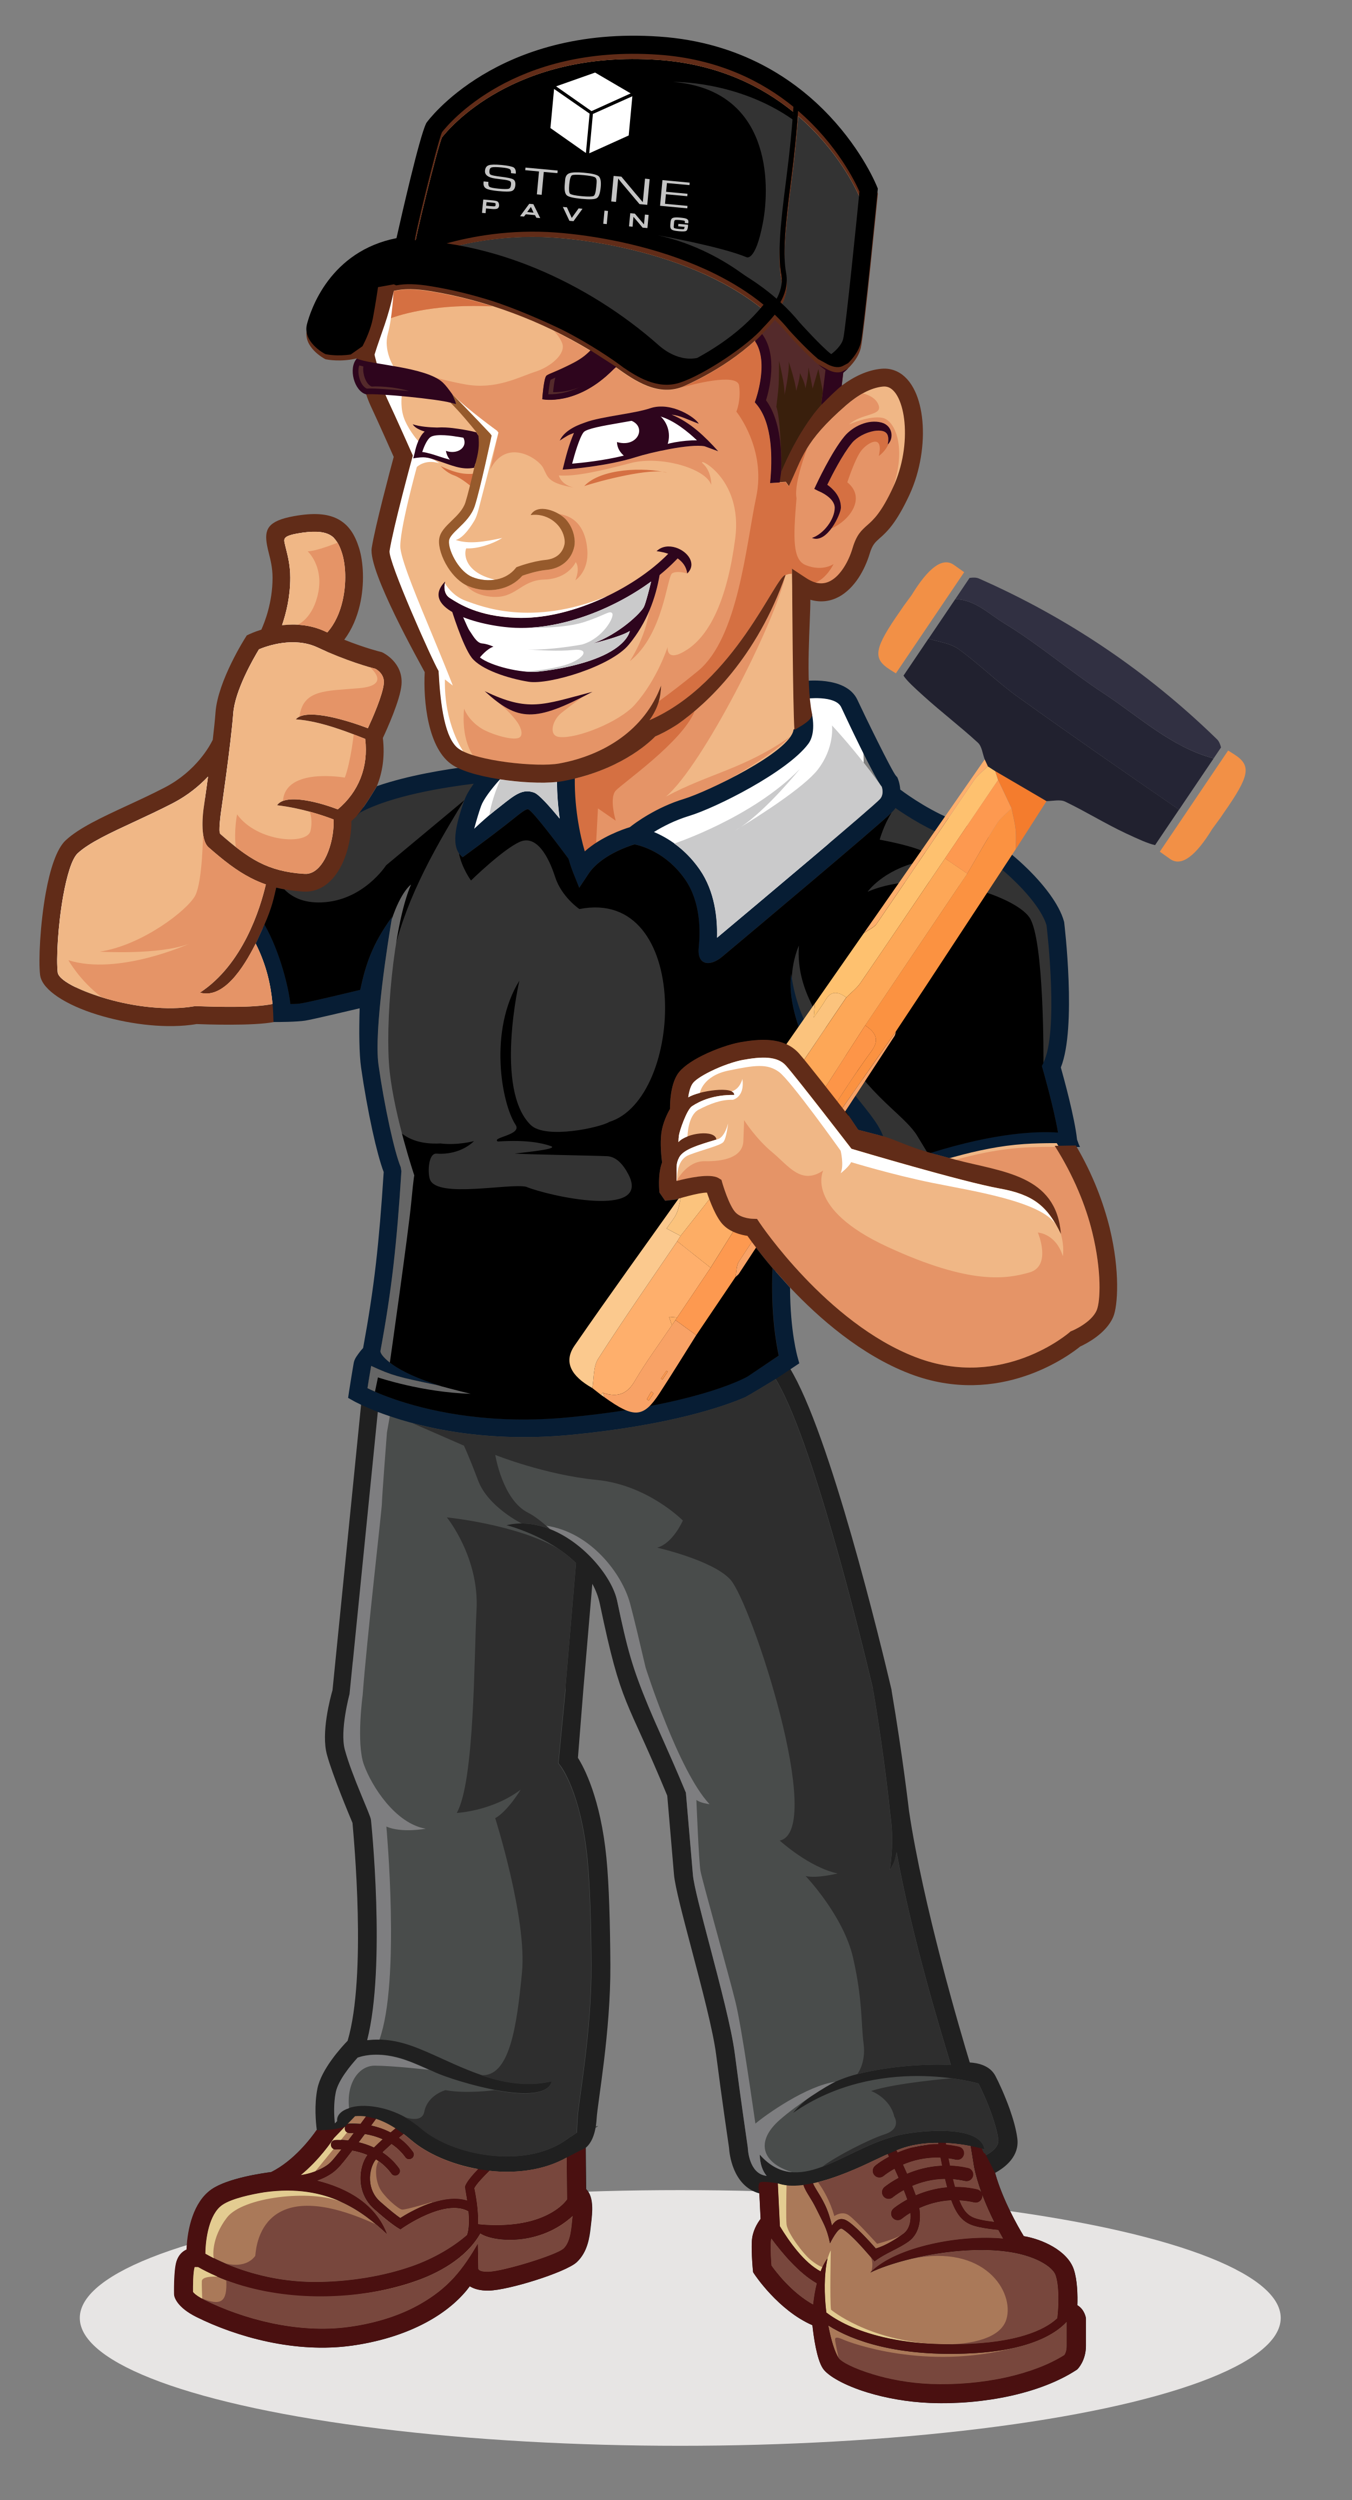 <?xml version="1.0" encoding="utf-8"?>
<!-- Generator: Adobe Illustrator 26.1.0, SVG Export Plug-In . SVG Version: 6.00 Build 0)  -->
<svg version="1.1" id="Layer_1" xmlns="http://www.w3.org/2000/svg" xmlns:xlink="http://www.w3.org/1999/xlink" x="0px" y="0px"
	 viewBox="0 0 2590.9 4789.2" style="enable-background:new 0 0 2590.9 4789.2;" xml:space="preserve">
<rect x="0" y="0" width="2590.9" height="4789.2" fill="#808080" stroke="none"/>
<style type="text/css">
	.st0{fill-rule:evenodd;clip-rule:evenodd;fill:#E7E5E4;}
	.st1{fill-rule:evenodd;clip-rule:evenodd;fill:#AA7959;}
	.st2{fill-rule:evenodd;clip-rule:evenodd;fill:#FFFFFF;}
	.st3{fill-rule:evenodd;clip-rule:evenodd;fill:#494C4B;}
	.st4{fill-rule:evenodd;clip-rule:evenodd;fill:#F0B786;}
	.st5{fill-rule:evenodd;clip-rule:evenodd;fill:#E59467;}
	.st6{fill-rule:evenodd;clip-rule:evenodd;fill:#D57042;}
	.st7{fill-rule:evenodd;clip-rule:evenodd;fill:#202020;}
	.st8{fill-rule:evenodd;clip-rule:evenodd;fill:#333333;}
	.st9{fill-rule:evenodd;clip-rule:evenodd;fill:#612C18;}
	.st10{fill-rule:evenodd;clip-rule:evenodd;fill:#071D34;}
	.st11{fill-rule:evenodd;clip-rule:evenodd;}
	.st12{fill-rule:evenodd;clip-rule:evenodd;fill:#CACACB;}
	.st13{fill-rule:evenodd;clip-rule:evenodd;fill:#542A2B;}
	.st14{fill-rule:evenodd;clip-rule:evenodd;fill:#2E051D;}
	.st15{fill-rule:evenodd;clip-rule:evenodd;fill:#0065AC;}
	.st16{fill-rule:evenodd;clip-rule:evenodd;fill:#391F0C;}
	.st17{fill-rule:evenodd;clip-rule:evenodd;fill:#965A2C;}
	.st18{fill-rule:evenodd;clip-rule:evenodd;fill:#2E2E2E;}
	.st19{fill-rule:evenodd;clip-rule:evenodd;fill:#7E7E80;}
	.st20{fill-rule:evenodd;clip-rule:evenodd;fill:#666666;}
	.st21{fill-rule:evenodd;clip-rule:evenodd;fill:#78473D;}
	.st22{fill-rule:evenodd;clip-rule:evenodd;fill:#E3CC91;}
	.st23{fill-rule:evenodd;clip-rule:evenodd;fill:#4A1010;}
	.st24{fill:#FB9241;}
	.st25{fill:#FEAF6C;}
	.st26{fill:#FBC37D;}
	.st27{fill:#FEC16F;}
	.st28{fill:#FBC98E;}
	.st29{fill:#FD9950;}
	.st30{fill:#F8A266;}
	.st31{fill:#F47C2D;}
	.st32{fill:#FDA757;}
	.st33{fill:#FD9548;}
	.st34{fill:#FDAD65;}
	.st35{fill:#F29046;}
	.st36{fill:#21212F;}
	.st37{fill:#252535;}
	.st38{fill:#313042;}
	.st39{fill:#C4C4C4;}
	.st40{fill:#FFFFFF;}
</style>
<g id="Backround">
</g>
<g id="Main_Mascot">
	<ellipse class="st0" cx="1303.6" cy="4440.3" rx="1150.7" ry="244.9"/>
	<g>
		<path class="st1" d="M934.3,4148.8l0.4-0.4l4.5,0.5c5.7,0.6,11.3,1.1,17,1.4c42.7,2.3,87.4-4.5,125.1-25.6l14.1-7.9l0.9,99.3
			l-1.7,2.5c-4.3,6.2-10,11.8-15.9,16.6c-14.5,11.8-32.3,20.2-50,26c-30.2,10.1-68.6,12.4-101.6,10c15.8,9.6,45.3,11,62.6,9.6
			c34.9-2.7,68.1-15.8,95.3-37.9c2-1.6,3.9-3.3,5.8-5.1l19-17.9l-4.2,36.8l-0.8,7.6c-1,9.2-2.3,18.6-5.1,27.5
			c-2.7,8.3-6.7,16.1-13.2,22.1c-10.5,9.9-55.2,24.2-69.7,28.8c-22.4,7.1-57.2,17.7-80.5,18.3c-9.9,0.3-29.2-1.4-29.2-15.1
			l-0.3-15.8c-25.5,38.5-52.5,66.4-97.5,92c-42.2,24-90.5,37.8-138.4,44.5c-60.2,8.5-122.1,1.8-180.6-13.9
			c-34.8-9.4-70.2-22.3-102.5-38.4c-8.1-4.1-20.4-10.8-25.8-18.5l-1.7-2.4v-3c-0.2-13.4-0.3-38.1,3.5-50.4c1.4-4.4,5.5-7.4,10.1-7.3
			h0.3l8.4,0.8l1.7,1c64.7,36.5,144.9,56.3,218.9,56.3c63.7,0,132.2-10.2,192.4-31.3c44.4-15.5,92.6-43.9,116.5-86l2.1-3.6l-7-0.8
			c-0.6,5.3-1.7,10.5-3.3,15.1l-0.8,2.4l-1.9,1.7c-30.8,26.9-70.4,48.3-108.8,61.7c-59.2,20.7-126.5,30.6-189.2,30.6
			c-72.4,0-151.2-19.2-214.4-55.2l-4.9-2.8v-5.6c0.2-20.3,3.1-42.2,9.8-61.5c5.2-14.8,13.4-30.3,26.5-39.4
			c20.5-14.3,60.3-22.2,85.4-26.1c77.4-10.9,137.2,4.6,193.6,43.1c-25.3-23.6-59.2-38.2-93.5-46.7l-30.3-7.5l15.4-5.6
			c-4.2,1-8.5,1.9-12.7,2.6l-34.2,5.3l26.7-22.1c21.5-17.7,43-41.4,58.9-64.9l-2.4,1l27.2-28.2l31.8-33l-3.8,10.1
			c6.8-0.4,13.6-0.2,20.3,0.8l15.8,2.2l-0.6,0.8l5.7,1.9c14,4.6,27.3,11.4,39.6,19.4l11,7.1l-0.2,0.2l5.3,4
			c5.1,3.9,10.1,7.9,15,12.1c32.9,28.1,81.2,45.8,123.4,53.3L934.3,4148.8L934.3,4148.8z M905.4,4228.5l-4.1-1.3
			c0.3,0.2,0.6,0.3,0.9,0.5l3.3,1.8C905.5,4229.2,905.5,4228.9,905.4,4228.5z"/>
		<path class="st1" d="M1893.1,4197.3l1,2.6c6.5,17.3,14.1,34.2,22.3,50.7l4.6,9.2h0.1l3.2,6c2.9,5.5,5.9,11,9,16.4l12.1,21.2
			c22.8,4.2,43.4,11,60.2,20.9c11.8,6.9,24.9,17.1,29.4,30.5c6.8,20.3,7,53,5,74.4c-0.2,2-0.4,4-0.6,6h17.6v12.7
			c0,15.3,0,30.6,0,45.9c0,8.5-1.7,17.9-6.8,25l-1.4,2l-2.1,1.3c-34.2,21.7-75.6,35.6-114.9,44.3c-48.1,10.7-99.3,15.1-148.6,13.1
			c-38.2-1.5-77.2-7.8-113.7-18.9c-18.2-5.5-62-20.2-73.1-36.7c-11-16.5-18-47.6-21.6-67l-5.2-28.4l-0.7,6.4l-16.7-9.2
			c-32.3-17.8-62.8-48.4-84.2-78.5l-2-2.8l-0.3-3.5c-1.2-15-2.1-30.7-1.4-45.7c0.2-3.6,0.7-7.2,1.7-10.7l6.9-25.4l15.6,21.2
			c1.9,2.6,3.8,5.2,5.8,7.8c-3.8-5.7-7.4-11.4-10.7-16.8l-1.7-2.8l-5.1-104.6l17.9,6.5c12.2,4.4,26.9,4.3,39.6,2.9l13.8-2.1l0.1,0.2
			l7.1-1.5c38.1-8.2,75.8-24.5,110.8-41.2c7.1-3.4,14.3-6.8,21.6-10.1l12.9-5.8l-0.1-0.2l6.5-2.6l0.2-0.1l0,0l5.9-2.4
			c2.2-0.9,4.5-1.8,6.8-2.6c21.5-8.1,44.6-11.9,67.9-12.7l9.5-0.1l-0.1-0.5l8.3,0.4h2.8v0.2l4.6,0.2c13.2,0.7,26.4,2.1,39.8,4.3
			l18.4,3.6l7.7,47.4c3.2,16.2,8,32.3,13.7,47.8L1893.1,4197.3L1893.1,4197.3z M1801.8,4120.4L1801.8,4120.4l-4-0.1
			c-3.7,0-7.4,0-11.1,0.2C1791.7,4120.3,1796.7,4120.2,1801.8,4120.4L1801.8,4120.4z M1809.7,4161.2l-3.8,0.2
			c-1.6,0.1-3.1,0.2-4.7,0.3C1804,4161.4,1806.9,4161.3,1809.7,4161.2L1809.7,4161.2L1809.7,4161.2z M1869.6,4206.5L1869.6,4206.5
			c-11.2-2.6-22.6-4.1-34.1-4.4l3.5,0.2C1849.4,4202.8,1859.6,4204.2,1869.6,4206.5L1869.6,4206.5z M1819.7,4202.4L1819.7,4202.4
			l-2,0.1C1818.4,4202.5,1819,4202.5,1819.7,4202.4L1819.7,4202.4z M1570,4424.1l-0.5,4.4l1,0.7
			C1570.4,4427.5,1570.2,4425.8,1570,4424.1L1570,4424.1z M1823.3,4161.4l3.8,0.3c8.4,0.7,16.7,2,25,3.8
			C1842.6,4163.4,1833,4162,1823.3,4161.4L1823.3,4161.4z M1814.8,4121.3l4.3,0.6c5.1,0.7,10.2,1.7,15.3,2.8
			C1828,4123.2,1821.4,4122.1,1814.8,4121.3L1814.8,4121.3z M1707.6,4195.5c-1.7,1.3-3.4,2.6-4.9,3.8
			C1704.3,4198.1,1705.9,4196.8,1707.6,4195.5z"/>
		<path class="st2" d="M947.9,1475.3c0,0-30.1,28.2-38.2,53.2c-8.1,25-20.2,66.9-20.2,66.9l12.1,8.9c0,0,85.2-41,92.2-52
			s24.8-24.7,39.3-6.1s47.7,37,49.1,46.3c1.5,9.4,36.4,64.2,36.4,64.2l85.5-60.5c0,0,65.3,22.6,71.8,28.2
			c6.5,5.7,91.1,74.2,83.9,188.7c0,0,33.3,12.6,49.3-9.9c16-22.4,129.2-120.4,129.2-120.4s88.5-112.5,108.3-160.1
			c19.8-47.5-1.1-158.5-1.1-158.5s-28.4-40.7-41.3-42.3c-12.9-1.6-63.1-0.4-63.1-0.4s13,53.4-5.5,77.8s-165.3,74.2-165.3,74.2
			S1286.7,1515.9,947.9,1475.3z"/>
		<path class="st3" d="M999.6,2924.3c39.5,14.5,81,38.5,108.5,65.5l2,2l-19.8,233.5h6.8l-14.3,149c35,48.2,49.8,130.9,55.3,186.9
			c6.6,66.5,7.1,136.4,7.5,203.2c0.1,9.8,0,19.6-0.3,29.3c-1.3,55.5-6.6,111.1-13.5,166.2c-2.6,20.5-5.4,41-8.3,61.5
			c-1.6,11.4-3.6,23.8-4.3,35.3c-0.3,4.9-0.8,10.5-1.1,16h28.4l-53.6,36.5c-79,56.6-222.5,39.5-294.3-21.9
			c-26.1-22.3-60.3-37.9-94.9-39.8c-9-0.5-42,0.9-45.2,12.6c-0.2,0.6-0.2,1.1-0.1,1.7l0.7,6l-27.3,28.4l-2.8-27.3
			c-2.1-20.6-2.1-42.8,1.9-63.2c5-25.1,27.9-53.9,45-72.6l2.2-2.4l3-1.1c31.3-11,67.4-6.4,98.2,4c20.3,6.9,40.4,16.3,60,25.2
			c14.6,6.7,32.5,12.7,50.6,17.9c-16.5-6.7-32.8-14-49-21.4c-43.5-19.8-86.6-40.3-135.7-34.6l-18.4,2.1l4.6-17.9
			c13.2-52,16.5-112.5,17.6-166c1.7-84.7-3.4-167.6-10.6-251.3c-1.5-7.3-8.5-22.3-11.5-29.6c-7.6-18.3-15.2-36.7-22.2-55.2
			c-5.9-15.7-11.6-31.7-16-47.9c-8-29.2,0.2-82.6,8.7-112.3l1.8-17.5h6.8l53-528.9l7.3,2.7c0.2,0.1,0.3,0.1,0.4,0.2
			c114.4,43.9,246,55,367.1,43.3c74.2-7.2,149.2-18.2,221.6-36.1c37-9.1,75.3-20.4,110.2-35.5c8.8-4.2,19.3-11.2,27.9-16.3
			c9.1-5.4,19-11,27.8-16.8l7-4.7l3.3,5.4c21.6,35.5,38.7,80.5,52.8,119.6c19.5,53.8,36.6,108.8,52.6,163.8
			c29.3,100.2,55.7,201.8,79.8,303.4h7.3l1.8,10.6c13.2,77.8,23.9,155.6,32.4,233.8c1,7.3,1.7,14.2,2.4,20.8l10.1,55.3
			c25,137.5,63.5,272.6,103.9,406.3l5.3,17.4l-9.9-0.6c17.2,2.4,33.9,5.7,48.8,10.1l5.1,1.5l2.5,4.7c10,18.7,18.9,40.3,26,60.3
			c5.7,16,11.1,33.6,13.4,50.5c2.7,20.5-14,34.8-30.3,43.6l-11.3,6.1l-5.7-10.7c-4.3-3.7-7.2-9.9-9-15.2l-4.6-13.6
			c-30.7-20.6-127.6-9.3-148.6-1.4l-0.6,0.2l-0.6,0.2c-14.8,4-29.3,9.5-43.4,15.6c-61.3,26.6-128.6,72.7-189,43.5l16.4,19.4
			l-31.2-3.1c-32.2-3.2-46.4-36.9-47.5-65.2v-0.6v-0.2c-8.6-59.5-17.1-119-24.7-178.6c-3-23.6-8.3-47.6-13.7-70.7
			c-6.8-29.5-14.3-58.9-22-88.3c-4-15.3-8-30.6-12.1-45.9c-7.4-27.9-14.8-55.9-21.7-84c-4.2-17-9.7-37.7-11.1-55.1l-13.2-155l-0.4-1
			c-4-9.7-8.3-19.3-12.7-28.9c-13.5-29-28.5-57.3-43-85.8c-13-25.6-26.3-52.2-35.7-79.4l-5.8-16.9h8c-12.6-52.4-24.4-105-35.4-157.6
			c-9.1-43.3-53.5-90.8-89.4-114.4C1061.1,2936.1,1030.7,2924.3,999.6,2924.3z"/>
		<path class="st4" d="M1539.8,1407.8l-0.4-94.7c-1.3-27.5-1.6-55.4-2.2-82.7c-0.5-27-1-53.9-1.3-80.9l-0.3-21.5l20.7,6
			c15,4.3,29.1,2.9,42.8-4.4c13.1-7,23.7-18.8,31.8-31.1c8.5-12.9,15.1-27.6,19.5-42.4c5-16.7,10.7-24.9,23.3-36.1
			c8.4-7.5,15.4-14.3,22.2-23.4c12.6-16.7,22.9-36.5,31.6-55.4c18.6-40.1,27.2-89.4,23.2-133.3c-1.6-17.3-5.3-35.8-12.8-51.6
			c-5.8-12.4-14.6-24.4-27.3-30.3c-6.7-3.1-13.8-4.1-21.1-3.5c-24.6,2.3-48.2,14.6-67.8,29.2l-29.9,22.3l8.3-68.3l5-4.1
			c11.7-9.5,24.5-23.6,28.1-38.6c1.2-5.1,1.9-11.3,2.6-16.6c1.5-11.1,2.8-22.2,4.1-33.3c3.6-30.9,6.9-61.7,10.2-92.6
			c5.2-48.8,10.2-97.7,15-146.5v-0.4l-0.1-0.2c-5.6-13.8-13.1-27.9-20.6-40.7c-19-32.6-42-63.3-67.9-90.7
			c-84.4-89.2-192.6-137.6-315-146c-114.7-7.9-230.2,11.4-329.6,71.1c-34.4,20.7-77.4,53.6-101.8,86.5l-0.1,0.1l-0.1,0.1
			c-2.1,4.4-3.8,9.9-5.3,14.6c-2.7,8.5-5.2,17.2-7.6,25.8c-6.3,22.8-12,45.8-17.6,68.8c-8.6,35.5-16.9,71-24.9,106.6l-2.3,10.2
			l-10.2,2c-49.5,9.7-90.6,34.8-121,75c-17.1,22.6-30.9,50.6-38.2,78.1c-4.2,16,12.6,31.3,25.2,38.3l0.2,0.1l0,0
			c16.4,2.8,34.6,2,50.6-2l16.1-4l3.3,16.3c0.8,4,1.7,8,2.6,12.1l0.2,0.7l0.1,0.7c1.8,13.9,6.6,29.8,11.2,43l0.1,0.3l0.1,0.3
			c3.2,10.4,6.9,21.1,11.5,31c15.1,32.2,29.6,64.9,44.1,97.4l2.3,5.2l-1.5,5.5c-8.2,30.3-16.1,60.6-23.7,91.1
			c-6.6,26.5-14,54.9-18.2,81.8c-3.2,20.7,30.1,92.1,39.6,111.9c12,25.1,24.8,49.9,37.8,74.5c7.4,13.9,15.1,27.6,22.4,41.5l2.1,3.9
			l-0.2,4.4c-2.5,45.5,3.8,137.4,47,164.2c39.2,24.3,152.6,36.4,197.9,28.1c2.3,42.9,3.8,125.8,22,165.9
			c14.4-8.5,116.3-48.9,122-51.3c15.2-6.3,143.2-61.2,156.9-70.2L1539.8,1407.8z"/>
		<path class="st5" d="M1075.5,1366c25.5-20.3,41.2-31,41.2-31c-81.9,41.6-117,44.1-162.9,10c10.3,8.4,27.1,23.3,37.8,38.8
			c7.1,10.3,13.1,27.4,0.5,30.3c-16.2,3.7-54.5-9.3-69.3-18.5c-26.2-16.4-33.4-38-33.4-38s-7.1,53.2,16.9,89.4
			c48.2,15.2,131.5,22,165,15.9c86.6-15.8,164.2-64.8,195.5-149.4c-0.3,10.2-1.5,20.1-4.3,30.1c-3.3,11.8-8.9,23.7-18,36.3
			c164-71.4,241.3-277.3,260.8-278.1l0,0v0.1c-20,90.9-159.5,365.8-229.2,424.1c83.8-44.8,148.6-52.5,237.6-114.4
			c-37.2,41.2-177.1,117.6-213.4,128.5c-50.9,15.4-83.5,36.6-93.7,44.6c-8.3,2.5-63.3,32.9-86.2,46.3c-9.9,5.8-3.1-23.8-12.2-15.6
			c-7.5-25.9-17.3-69.2-18.3-121.1c99.6-21.2,152.8-70.1,165.6-83.3c7-2.9,22.7-10.1,43.2-23.5c9.9-6.9,21-15.3,32.8-25.4
			c55.8-47.4,128.6-130.7,173.8-260.3l0,0l0,0l0,0c3.9-2.3,8.8-2.8,12.1-2.9l-0.1-9l27.2,17.9c6.1,4,11.9,6.8,17.3,8.4h0.1l0,0l0,0
			c10.9,3.2,20.7,1.7,29.2-2.9c9.7-5.2,18.2-14.2,25.1-24.9c7.6-11.5,13.4-24.8,17.2-37.6c7.8-26.1,16.7-34,28.8-44.7
			c11.3-10,26.5-23.5,49.2-72.7c25.9-75.4,4.3-127.7-20-132.9c-24.2-5.2-64.2,12.5-64.2,12.5c22.9-21,62.3-16.4,57-35.4
			c-5.2-18.9-30.3-23.9-30.4-23.9c-11.3,6.1-22.3,14.1-32.8,23.3c-39.1,34.1-59.8,58.6-73.8,81c-15,24.1-22.1,45.6-35.7,73.9
			l-5.9-8.3l-29.8,2c4.7-46.5,4.9-113.8-25.8-150.7l-3.5-4.1l1.8-5.1c0.1-0.2,26.1-72.9-1.8-112.5c-16.1,14.7-32.8,27.6-49.3,38.9
			c-32,21.9-62.8,37.6-85.7,47.9c-3,1.3-5.9,2.5-8.9,3.4c-46.3,14.9-89.5-15.8-121.1-38.2l-2.1-1.5c-0.7,0.8-1.4,1.5-2.1,2.2
			c-71.1,73.7-138.3,59.2-138.3,59.2s2.8-40.9,8.1-45.1c5.3-4.1,19.6-7.7,51.9-24.5c13.2-6.9,22.4-14,28.6-20.1
			c1.2-1.2,2.3-2.3,3.3-3.4c-22.4-13.5-45.5-26.1-69.2-37.7c5.7,5.9,12.2,14.1,15.7,23.5c7.4,19.3-21,44.5-51.8,54.4
			c-30.8,9.8-74.7,34.7-133.7,24.2c-26.3-4.7-52.5-11.4-73.6-17.4c14.1,4.9,25.8,9.8,30.1,13.9c5.1,4.8,11.9,13.6,18.1,22.3
			c30,29.6,85.9,69.9,86,70l2.6,3.5l-0.9,4.2c0,0.2-7,33-14.9,66.8c31.2-62.3,92.9-21.2,101.8-3.1c9.1,18.4,8.6,29.3,63.1,38.3
			c0,0-26.6-2.6-33.4-24.2c31.8,2.6,79.9-8.5,137.6-23.6s144.8,10.5,154.6,41.9c0,0,1.3-24.9-15.7-40.6
			c-17-15.7,77.3,24.2,61.6,143.5c-15.7,119.3-49.8,184.8-91.7,212.3c-41.9,27.5-37.8-4.9-37.8-4.9s-19.7,62.3-62.9,110.7
			c-29.1,32.6-110.6,65.7-144.8,61.8C1050.2,1409.3,1058.9,1379.1,1075.5,1366L1075.5,1366z M1599.6,972.8c0.1-20-30.8-32-30.9-32
			l-8.3-4.2l3.9-8.4c0.1-0.2,28.7-62.1,53.6-92c16.1-19.4,45.9-33.6,71.5-26.6c20.5,5.6,23.4,28.4,13.5,40.1c-0.6,0.7-1.3,1.4-1.9,2
			c1.9-9.2,1.4-15.6-0.9-19.7c-1.7-3.1-4.7-5-8.5-6.1c-4.9-1.3-10.8-1.2-17.1-0.1c-15.8,2.8-32.8,11.9-41.8,22.7
			c-18.2,21.9-39.1,63.1-47.4,80.2c10.1,7.1,26.2,21.8,26.1,43.8c0,6.3-7.3,25.2-18.3,40.1c-10.1,13.6-23.5,23.9-37.3,18.1
			C1578.3,1023,1599.5,994.9,1599.6,972.8L1599.6,972.8z M1206.8,1266.7c0,0,29.4-42.8,37.4-96.3c9.8-22.9,16.1-46.2,20-69
			c10.9-8.8,20.9-17.8,29.8-27c1.5-1.6,3.1-3.2,4.6-4.7c9.1,6.4,16.7,15.6,18.4,28.9c0,0-19-6.2-28.9-0.3
			C1278.2,1104.2,1271.6,1215.6,1206.8,1266.7L1206.8,1266.7z M956.2,1128.5c16.8-3.5,32.6-11.8,44.8-25.7
			c6.8-2.4,27.5-9.3,46.3-11.1c14-1.3,25.7-6.1,34.7-13.6c9.4-7.8,15.7-18.4,18.4-31c1.3-6,1.2-13.8-0.7-22
			c-2.2-9.7-6.9-20.3-14.6-29.2c-3.5-4-8.5-8-14.3-11.4c34.4,4.8,51.7,30.4,54.7,68.7c3.3,41.9-22.9,58.3-22.9,58.3
			c9.8-24.9,0.7-34.7,0.7-34.7s-13.8,32.1-60.3,33.4s-53.7,38-102.9,32.8c-25.7-2.8-39.7-13-47.3-22.2c1.7,0.9,3.5,1.7,5.3,2.4
			C915.9,1130.2,936.7,1132.6,956.2,1128.5L956.2,1128.5z M740.1,612.7c35.4-13.7,100.9-30.5,203.5-25.8
			c-38.7-12.3-78.1-21.9-117.7-28.4c-29.3-4.8-51.8-5.3-71.6-0.6C750.1,579.3,745.3,596.7,740.1,612.7L740.1,612.7z M1219.3,875.6
			c-55.3,17.6-130.4,23.3-130.6,23.4l-10.4,0.7c6.1-25,11.6-46.9,21.7-70.2c-11.1,4-13,5.4-27.4,14.8c10.1-22.5,41.8-32.2,48.7-34.8
			c15.6-6,40-10.2,64.5-14.4c22.7-3.9,45.5-7.9,60-12.8c40.5-13.7,87.6,18.2,93.3,29.7c-20.6-7.5-34.4-15.5-52-17.5
			c35.9,14.7,64,41.9,89.3,70.2l-26.2-9.6C1322,849.8,1246.5,866.9,1219.3,875.6z"/>
		<path class="st6" d="M1547.2,857.9c-15,24.1-22.1,45.6-35.7,73.9l-5.9-8.3l-29.8,2c4.7-46.5,4.9-113.8-25.8-150.7l-3.5-4.1
			l1.8-5.1c0.1-0.2,26.1-72.9-1.8-112.5c-16.1,14.7-32.8,27.6-49.3,38.9c-32,21.9-62.8,37.6-85.7,47.9c-3,1.3-5.9,2.5-8.9,3.4
			c20.7-6,110.3-30.1,113.8-4.6c3.9,28.8-5.3,49.8-5.3,49.8s57.7,70.8,38,163.8c-19.7,93.1-34.5,269.5-111.4,332.9
			c-28.5,23.5-54.3,43.1-75.4,58.4c-3.3,11.8-8.9,23.7-18,36.3c164-71.4,241.3-277.3,260.8-278.1v0.1c3.9-2.3,8.7-2.8,12.1-2.9
			l-0.1-9l27.2,17.9c6.1,4,11.9,6.8,17.3,8.4h0.1c22.1-7.5,35.8-35.9,35.8-35.9s-20.6,15.1-53.1,2.3c-25.4-10-24.6-49.7-18-128.4
			C1520.7,925.9,1547.2,857.9,1547.2,857.9L1547.2,857.9z M740.1,612.7c35.4-13.7,100.9-30.5,203.5-25.8
			c-38.7-12.3-78.1-21.9-117.7-28.4c-29.3-4.8-51.8-5.3-71.6-0.6C750.1,579.3,745.3,596.7,740.1,612.7L740.1,612.7z M1142.2,1617.8
			c-10,5.8-20,12.8-29.2,20.9c-7.5-25.9-22.2-92.6-23.2-144.5c99.6-21.2,152.8-70.1,165.6-83.3c7-2.9,22.7-10.1,43.2-23.5
			c9.9-6.9,21-15.3,32.8-25.4c-23.8,59.1-138.2,138.1-151.4,152.5c-13.1,14.4,0,57.7,0,57.7l-34.1-23.6L1142.2,1617.8L1142.2,1617.8
			z M1585.4,928.6c8.3-17.1,29.2-58.3,47.4-80.2c9-10.8,26-19.8,41.8-22.7c6.3-1.1,12.3-1.2,17.1,0.1c3.8,1,6.8,3,8.5,6.1
			c2.3,4.1,2.8,10.5,0.9,19.7c0.7-0.6,1.3-1.3,1.9-2c-5.6,14.8-18.9,23.9-18.9,23.9c9.8-43.3-21-26.2-33.4-10.5
			s-26.9,60.9-26.9,60.9c37.3,30.5,3.2,74.1-30.7,88.5c11.1-14.9,18.3-33.7,18.3-40.1C1611.6,950.4,1595.5,935.7,1585.4,928.6z"/>
		<path class="st7" d="M1083.6,3232.7l20.3-238.5c-53.7-52.6-132.8-72.5-133.2-72.5c99.9-23.5,198.9,82.6,211.9,144.8
			c36.8,175.7,65,206.7,130.6,364.9l1.2,2.8l13.4,156.9c1.7,20.6,16.3,75.4,32.5,136.9c19.7,74.4,41.8,158.1,48,206.5
			c11.1,86.5,24.7,178.1,24.7,178.4l0.1,0.8l0.1,1.2c0,0.1,1.5,49.8,36.1,53.2c-7.9-9.3-12.7-22.5-13.3-40.7
			c72.9,82.6,158.6-8.2,255.9-34.3c23.3-8.8,166.3-29.3,174.8,24.3c0,0-1.8-0.6-5.1-1.5c1.9,5.8,4.1,10.3,6.1,9.4l1.7,3.3
			c11.9-6.4,25.6-16.7,23.7-30.8c-1.9-14.2-6.9-31.4-12.8-48c-8.8-24.9-19.5-47.8-25.2-58.6c0,0-191.8-57-355.2,56.2
			c0,0,40.2-53.2,123-74.2c61.4-15.5,133.9-20,179.5-17.5c-18.1-59.8-73.9-240.7-104.2-407.7c-3.9,18.8-4,18.8-12.8,34.1
			c5.9-46.5,5.9-68.2,0.3-110.9c-0.1-0.7-10-101.6-32.3-233.3h-14.1l13.9-1.3l-0.4-2.6c-22.6-95.6-117.2-482.9-188.1-595.4
			l28.2-18.8c77.4,124.4,176.7,536.7,195.1,615.1l0.7,3h-0.2c22,129.9,33.1,228.4,33.5,231.2c26.9,180.4,97.9,420.9,116.4,481.8
			c15.8,0.9,38.5,5.8,48.9,25.3c6.4,11.9,18.1,37.2,27.7,64.1c6.6,18.6,12.2,38.3,14.5,55.7c4.6,34.1-22.6,55.5-42.5,66.4
			c14.3,51.4,43.8,102.9,55,121.3c18.3,3,38.8,10,55.9,20.1c18.7,10.9,33.9,25.8,39.9,43.5c7.1,21.2,7.5,50.9,6.9,68.7
			c14,8.2,16.3,24.3,16.3,24.4c0.1,0.4,0.1,0.9,0.1,1.3c0,17.4,0,34.7,0,52.1c0,28.5-15.8,44.2-15.8,44.3c-0.4,0.4-0.8,0.8-1.2,1.1
			c-0.6,0.4-1.2,0.8-1.8,1.2c-33.8,22-77.5,38.5-125.1,49.1c-49.5,11-103.4,15.7-154.6,13.7c-44.7-1.8-86.1-9.8-119.6-19.9
			c-44.3-13.5-76.5-32-85.9-46.1c-12-17.9-17.8-61.8-20.1-82.9c-65.6-28.4-111.1-97.6-111.2-97.8c-0.8-1.2-1.6-2.4-2.4-3.7
			c-0.2-1.5-0.3-3.1-0.5-4.6c0-0.1-3-29.8-2-53.9c0.8-19.6,10.2-35.1,16.8-43.6l-2.4-49.4l-0.6,0.3c-51.4-14.7-57.1-77.7-57.6-87.2
			c-1.3-8.6-13.9-94.4-24.7-178.4c-5.9-46.3-27.7-128.6-47-201.7c-16.8-63.5-31.8-120.3-33.8-143.3l-12.9-151.2
			c-79.8-193-87.1-166.3-129-366.6c-3-14.2-8-27.3-14.6-39.2l-16.9,198.9l-10.7,134.4c11.6,18.2,43.3,77.3,54.6,191.4
			c5.1,51.4,7.1,127.7,7.6,205.4c0.7,128-24.5,263.5-26.3,293.8c-1.9,32.6-11.5,48.5-20.8,56.3l0.8,79.2c15.3,15.2,11.9,45,9.4,66.4
			l-0.8,7c-1.1,10.5-2.7,22-6.3,33.1c-3.9,12.3-10.2,24-20.3,33.5c-9.8,9.2-44.2,23.5-80,34.9c-32.7,10.4-68.1,19-88,19.5
			c-16.8,0.4-28.6-3.1-36.9-8.3c-16.3,22.1-41.8,45.7-77.4,65.9c-37.5,21.3-86.5,39.1-147.9,47.8c-70.4,9.9-137.7-0.2-191.2-14.6
			c-53-14.3-92.7-33-107.5-40.5c-35.4-17.7-41.4-38.1-41.4-38.1l-0.8-2.5l-0.1-2.6c0-0.1-1-45.3,4.6-63.1
			c4-12.8,11.7-19.3,19.3-22.7c0.8-20.1,4.1-42.4,11-62.3c7.5-21.6,19.2-40.8,36.5-52.9c31.1-21.7,99-31.2,114.5-33.2
			c43.8-21.9,76.3-65.1,87-80.5c-1.9-14.5-5.1-47.9,1.2-79.3c7.4-37.1,46.3-79.7,57.9-91.6c36.7-124.2,11.8-387.9,9.3-417.4
			c-6.4-15.1-38.4-91.7-49-130.8c-11.5-42,6.6-109.2,10.7-123.3l55.2-551.1c0,0,21.4,9.7,32.8,13.9L670.6,3245
			c-0.1,0.2-18.9,69.9-9,106.5c11,40.2,48.6,128.7,48.7,129l1.1,2.7l0.2,2.7c0.1,0.8,29.1,279.5-7.3,422c20.7-2.4,47.9-1.2,80.8,9.9
			c19.6,6.6,40,15.9,61.6,25.7c61.6,28,134.8,61.3,210.9,43.3c-13.9,53.2-187.3-0.5-223-16.7c-21.4-9.7-41.4-18.8-58.8-24.7
			c-44.2-14.9-74.5-9.4-89.9-4.1c-13.4,14.7-37.3,43.5-41.9,66.5c-4.4,21.8-3.2,45.1-1.7,59.4l4.1-4.3
			c-1.8-15.2,19.4-31.7,60.3-28.5c30.5,2.4,67.7,14.5,100.7,42.8c33.4,28.5,91.1,50,150.3,53.2c46.1,2.4,92.7-6.4,128.4-32l0,0h0.1
			c2.3-1.7,4.6-3.4,6.9-5.3l0.3,0.4l12.5-8.5c0,0-0.5-0.3,1.3-29.5c1.8-30.2,27.1-164.8,26.3-291.5c-0.4-76.5-2.5-151.6-7.4-202
			c-12.8-129.7-51.3-178.7-51.4-178.9l-4.3-5.6l13.5-140L1083.6,3232.7L1083.6,3232.7z M643.5,4117.5c-5,0.3-9.3-3.5-9.6-8.6
			c-0.3-5,3.5-9.3,8.6-9.6c0.1,0,10.1-0.8,24.9,0.9c3.6-4.7,7.2-9.5,10.7-14.3c-4.9-0.1-7.9,0.1-7.9,0.1c-5,0.3-9.3-3.5-9.6-8.6
			c-0.1-1.3,0.1-2.6,0.6-3.7c-7.3,7.6-15.3,15.9-21.1,22c-4.9,7.5-28.2,41.7-63.2,70.7c9-1.4,18.6-3.9,27.7-7.3
			c11.6-4.4,22.2-10.3,29.3-17.4c4.4-4.4,11.8-13.5,20.4-24.4C647.5,4117.2,643.5,4117.5,643.5,4117.5L643.5,4117.5z M687.4,4103.8
			c9.3,2.2,19.2,5.4,29.3,10.1c5.1-5.2,11-10.6,16.9-15.9c-12.1-5.4-24-8.4-34.3-10.1C695.4,4093,691.4,4098.4,687.4,4103.8
			L687.4,4103.8z M733.1,4123c11.5,7.5,22.5,17.4,31.9,30.4c2.9,4.1,2,9.8-2.1,12.7c-4.1,2.9-9.8,2-12.7-2.1
			c-8.6-12-19-20.9-29.7-27.6c-1.5,1.8-2.6,3.5-3.5,5c-5.6,9.6-9.6,25.4-7.2,41.6c1.8,12.1,7.4,24.4,18.7,34.4
			c19.9,17.7,32.4,27.2,38.6,31.5c18.2-11.7,81.2-48.6,128-33.9c-2-12.8-4.1-21.9-4.2-22l-0.6-2.4l0.6-2.2
			c2.4-8.4,14.3-22.2,25-33.4c-50.9-9.1-97.8-29.7-127.9-55.5c-4.9-4.2-9.8-8.1-14.5-11.7c-2.6,2.1-5.5,4.5-8.7,7.1
			c9.7,7,18.8,15.9,26.8,26.9c2.9,4.1,2,9.8-2.1,12.7c-4.1,2.9-9.8,2-12.7-2.1c-7.7-10.7-16.8-19-26.4-25.4
			C744.4,4112.5,738.4,4117.9,733.1,4123L733.1,4123z M704,4128.1c-10.1-4.2-20-6.8-28.8-8.4c-11.9,15.5-22.8,29.1-28.7,35
			c-9,9-21.9,16.3-35.8,21.5l-2.7,1c58.4,14.4,112.7,45.4,133.8,102.7c-45.9-42.8-114.4-97.3-234.8-80.4
			c-23.8,3.8-62.8,11.7-81.2,24.5c-10.4,7.2-17.9,20-23,34.7c-6.4,18.6-9.1,39.9-9.2,58.4c27.1,15.5,105.2,54,209.6,54
			c66.3,0,132.7-11.4,186-30.1c44.1-15.4,81.1-38.4,105.7-59.9c4.1-11.9,4.1-29.1,2.6-45.2c-44.8-24.9-125.2,31.3-125.4,31.5
			l-4.8,3.3l-5-3c-0.1,0-15.1-9.1-46.1-36.7c-14.9-13.3-22.2-29.5-24.6-45.3c-3.1-20.7,2.2-41,9.5-53.5
			C702,4131,702.9,4129.6,704,4128.1L704,4128.1z M666.1,4068.6c0.9-0.4,1.9-0.6,3-0.7c0.1,0,8.7-0.7,21.9,0.6
			c3.9-5.2,7.4-10.1,10.4-14.2c-7.3-1-14.3-1.1-21-0.5L666.1,4068.6L666.1,4068.6z M711.2,4071.7c11.6,2.6,24.5,6.7,37.3,13.3
			c3.4-2.9,6.6-5.5,9.5-7.9c-13.2-8.5-25.7-14.5-37.4-18.3L711.2,4071.7L711.2,4071.7z M938.1,4158.4c-9.5,9.2-25.1,25.1-29,33.4
			c2,9.4,8.2,40.9,7.1,68.8c8.2,0.9,64.2,6.6,109.4-8.4c20.7-6.9,36.1-15.6,47-24.4c6.3-5.1,10.9-10.1,14.1-14.6l-0.8-80.1
			c-38.6,21.7-84.8,29.2-130.2,26.8C949.8,4159.6,944,4159.1,938.1,4158.4L938.1,4158.4z M379.6,4342.9l-5.9-0.6
			c0,0-0.6-0.1-0.8,0.6c-3.2,10.3-3.2,37.7-3.1,47.5c1.8,2.5,7,7.8,22.3,15.5c13.7,6.9,50.5,24.2,100.7,37.7
			c49.7,13.4,112.2,22.8,176.8,13.7c56.5-7.9,101.1-24.1,135-43.3c55.7-31.6,82.2-66.9,111.1-116.2l0.9,48.2c0,0,0.1,6.2,19.4,5.7
			c16-0.4,47.6-8.3,77.8-17.9c31.5-10,60.2-21.1,66.1-26.6c5.1-4.8,8.4-11.1,10.6-18.1c2.6-8.1,3.8-17.1,4.7-25.6l0.8-7.6l1.3-11
			c-2,1.9-4.1,3.7-6.3,5.5c-65.3,53.1-146.1,44.2-170.5,28c-22.9,40.3-68.8,71.7-121.6,90.2c-56.3,19.7-126.2,31.8-195.6,31.8
			C493.4,4400.4,410.2,4360.1,379.6,4342.9L379.6,4342.9z M1558.3,4414.7c1.6-14.9,4-28.6,7.1-40.8c-34.7-19.3-68.3-60.3-87.2-86
			c-0.7,2.4-1.1,5.1-1.2,7.9c-0.7,16.1,0.7,35.4,1.4,44.1C1487,4352.1,1517.4,4392.1,1558.3,4414.7L1558.3,4414.7z M1859.9,4111.2
			l-9.7-1.9c-11-1.8-24-3.4-38-4.1l0.5,3.2c7.9,0.7,16.1,2,24.5,4c6.9,1.6,11.1,8.4,9.6,15.3c-1.6,6.9-8.4,11.2-15.3,9.6
			c-4.8-1.1-9.5-2-14.2-2.6c0.9,4.5,1.8,9.2,2.8,14c11.1,0.4,22.7,1.8,34.7,4.6c6.9,1.6,11.2,8.4,9.6,15.3s-8.4,11.1-15.3,9.6
			c-8-1.8-15.7-3-23.2-3.6c1.2,5.1,2.5,10.1,3.9,14.9c13.4-0.1,27.7,1.3,42.5,4.7c3.5,0.8,6.3,3,8.1,5.8
			c-5.9-16.3-11-33.2-14.2-49.7L1859.9,4111.2L1859.9,4111.2z M1797.5,4104.9l-9.7,0.1c-20.9,0.8-42.9,4.1-63.6,11.9
			c-2.1,0.8-4.3,1.6-6.5,2.5l2,4.2c20.4-8.8,47.1-16.3,78.1-16L1797.5,4104.9L1797.5,4104.9z M1701,4126.6l-8.1,3.6
			c-6.9,3.2-14,6.6-21.3,10c-22.1,10.5-69.1,32.6-113.6,42.1c2.2,5.3,5.2,10.1,8.7,15.9c4.2,6.7,9,14.6,14.2,25.3
			c6.2,12.8,10.5,27.2,13.4,39.7c6.6-9.9,16-16.6,28.6-9.3c15.3,8.9,42,38.1,55.5,53.3c20.8-5.7,44.2-22,52.5-28.1
			c12.2-8.9,15-25.1,13.7-40.1c-10.2,6.1-15.9,10.9-15.9,11c-5.3,4.6-13.4,4-18-1.4c-4.6-5.3-3.9-13.4,1.4-18
			c0.1-0.1,9.6-8.2,26.5-17.3c-1.9-5.5-4.2-11.6-6.7-17.9c-13.2,7.3-20.7,13.7-20.7,13.7c-5.3,4.6-13.4,4-18-1.4
			c-4.6-5.3-3.9-13.4,1.4-18c0.1-0.1,10-8.6,27.4-17.8c-2.6-5.9-5.2-11.7-7.8-17.4c-13.2,7.3-20.6,13.6-20.7,13.7
			c-5.3,4.6-13.4,3.9-18-1.4s-3.9-13.4,1.4-18c0.1-0.1,9.6-8.3,26.5-17.3L1701,4126.6L1701,4126.6z M1539.6,4185.5l-3.5,0.5
			c-16.8,1.8-32.6,1.2-45.6-3.5l4,82.3c18.6,30.5,46.4,69.5,78,86.4c3.9-10.1,8.5-18.5,13.5-25.1c-7.1,31.5-6.6,69.6-2.4,103.9
			c21.3,16.4,56.8,35,109.3,47.3c44,10.3,99.6,16.2,168.5,12.6c101.2-5.2,145.8-30.9,164.8-48.9c0.4-4.3,0.8-8.6,1.2-13
			c0-0.1,4-44.2-4.4-69.2c-2.8-8.5-12.1-16.7-23.8-23.6c-84.9-49.7-261.6-15.5-331.4,18.2c47.6-49.4,172.7-73,254.5-65
			c-2.8-4.9-5.9-10.5-9.2-16.7c-10.7-1-24.3-2.7-36.5-5.3c-13.4-2.9-24.1-6.7-33.8-16.5c-7.4-7.5-13.8-18.3-19.9-35
			c-24.4,1.2-45.2,7.8-61.1,15c3.7,23.2-0.3,49.3-20.2,63.8c-20.2,14.7-46.1,23.1-65.6,38.4c-15.7-18.1-44.1-52.1-62.3-62.6
			c-7.4-4.2-23.1,27.7-23.1,27.8c-6-29.7-13.5-39.7-26.2-65.9c-4.9-10.1-9.4-17.4-13.3-23.6
			C1546.3,4199.9,1542.3,4193.4,1539.6,4185.5L1539.6,4185.5z M1815,4190c-1.4-5.3-2.8-10.7-4.1-16.1c-24.8,0.3-46.2,6.4-62.7,13.4
			c2.5,6.3,4.9,12.4,6.8,18C1771.3,4198.3,1791.7,4192.1,1815,4190L1815,4190z M1853.2,4239.8c7.1,7.2,15.6,10.1,26.4,12.4
			c8.3,1.8,17.2,3.1,25.4,4.1c-7.7-15.5-15.8-33.2-22.8-51.9c0.3,1.6,0.2,3.3-0.2,5c-1.6,6.9-8.4,11.2-15.3,9.6
			c-9.8-2.3-19.3-3.5-28.4-4C1843.1,4226.6,1847.9,4234.4,1853.2,4239.8L1853.2,4239.8z M1805.4,4148.6c-1.1-5.3-2.1-10.5-3-15.4
			c-28.7-1.3-53.3,5.5-71.9,13.3c2.6,5.7,5.3,11.6,7.9,17.5C1756.3,4156.4,1779.1,4149.8,1805.4,4148.6L1805.4,4148.6z M1688.6,4495
			c-44.7-10.5-78-25.5-101.4-40.3c5.3,28.5,12.8,51.8,19.7,62.2c5.4,8.1,29.9,20.6,66.2,31.6c30.9,9.4,69.1,16.7,110.5,18.4
			c48.2,1.9,98.9-2.5,145.3-12.8c42.4-9.4,81-23.8,110.8-42.7c1.4-2,4.4-7.4,4.4-17.6c0-15.3,0-30.6,0-45.9c-0.1,0-0.2,0-0.3,0
			c-19.8,21.5-68.2,54.3-181.7,60.1C1791.4,4511.7,1734,4505.7,1688.6,4495z"/>
		<path class="st8" d="M772,2632.8c-8.2-4.3-16-8.9-23.2-13.9c-7.7-5.4-27.6-20.6-25.5-31.9c9.9-54,18.4-107.9,24.7-162.4
			c6.8-58.3,11.2-116.9,15-175.5l-2.6-16.5c-8.5-22.4-14.5-50.4-19.4-73.1c-8.5-39-15.7-78.7-21.3-118.2
			c-2.7-18.8-2.3-39.7-1.5-58.7c1-24.5,3.2-49.1,5.8-73.6c3.7-34.9,8.5-69.8,13.8-104.5c1.2-7.7,2.4-15.3,3.7-23
			c-23.3,36.6-35.3,70.3-45.1,115.8l-0.8,3.7l-3.7,0.9c-18.6,4.5-37.2,8.9-55.8,13.2c-17.8,4.2-37.4,9.3-55.4,12.2
			c-8.6,1.4-15.3,1.7-24.1,1.7H551l-0.5-5.5c-4.2-45.1-26.5-110.9-48.8-149.7l-1.5-2.7l1.2-2.8c10.9-24.6,16.2-44,22.3-69.7l1.4-5.9
			l5.9,1.5c16.4,4.1,33.2,6.4,50.1,7.4c2.8,0.2,5.6,0.2,8.4,0c26.5-2,45.1-20.6,57.3-42.9c11.8-21.6,18.6-48.8,20.1-73.3
			c0.3-4.2,0.4-8.5,0.3-12.7v-2.8l2.1-1.8c3.1-2.8,6.2-5.6,9.2-8.6c2.3-2.3,4.5-4.6,6.7-7l0.7-0.8l0.9-0.5
			c59.4-31.9,153.1-47.9,219.9-56l13.6-1.6l-7.9,11.1c-6.3,8.9-13.3,19.6-17,29.9c-7.8,21.5-28.6,77.9-8.9,99.3
			c4.3-3.3,10-7,12.9-9.2c12-8.9,24.1-17.9,36-26.9c9.7-7.3,19.3-14.6,28.9-22.1c4-3.2,8.1-6.3,12.1-9.5c6.8-5.4,28-25.1,37.5-21.6
			c12.1,4.4,68.3,80.9,79.7,96.4l0.6,0.8l0.3,1c2.5,8.4,5.3,17.2,8.5,25.4l7.8,19.4l11.6-17.4c19.2-28.8,59-48.7,91.2-58.6l1.5-0.4
			l1.5,0.3c40.5,8,77.7,36.5,100.9,69.9c26.3,37.9,31.9,88.8,27.1,133.7c-3.2,30,16.7,28.3,35.3,12.8c52.4-43.9,104.8-87.9,157-132
			c37.7-31.8,75.4-63.7,112.8-95.8c13.1-11.3,26.2-22.6,39.2-34c5.6-5,13.3-11.2,18.3-16.8c1.3-1.5,2.5-3,3.6-4.7l3.4-5l5,3.5
			c33.7,23.7,71.9,45.1,110.6,59.1c39.4,14.2,82.8,47.6,113.1,76.1c24.3,22.9,58.5,60,68.2,92.5l0.2,0.5l0.1,0.5
			c7.1,60.9,19.7,214.1-6.6,266.8l-1.9,3.9l1.2,4.1c11.3,39.5,22.5,81.2,29.3,121.7l1.3,7.6l-7.7-0.6c-76.8-5.5-170.2,16.2-242.6,39
			l-1.7,0.5l-1.7-0.5c-16.4-4.5-32.3-10-48.1-16.2c-11.8-4.6-23.5-9.6-35.4-13.6c-2.2-0.7-4.4-1.4-6.7-2.1l-3-0.9l-1-3
			c-9.1-26.6-40.2-60.2-57.7-83.1c-23.5-31-48.2-59.3-68.9-92.6c-12.7-20.5-23.2-41.3-31.4-63c2.7,10.4,5.9,20.5,9.4,30.1
			c16.1,44.7,44.1,97.6,73,135.7c6.8,8.9,13.6,17.9,20.1,27l2.3,3.2l-7.3,11.9l-5.4-6.9c-11.2-14.4-22.4-28.9-33.7-43.3
			c-19.4-24.8-39.3-51.2-60-74.8c-13.7-15.7-32-22.4-52.3-24.3c-18.3-1.6-37,0.8-55,4c-23,4-49.9,14.4-70.8,24.8
			c-14.6,7.2-37.4,20.4-46.1,34.6c-10.3,16.9-13.1,43-12.9,62.4v1.6l-0.8,1.4c-7.6,13.2-13.9,29-15.9,44.2
			c-2.3,17.2-0.8,37.4,1.4,54.6l0.2,1.5l-0.5,1.4c-5.7,15-6.6,37.1-4.8,53.3l7.9,11.5l17.4-1.9c16-4.9,44.5-13.3,60.1-13l4.2,0.1
			l1.3,4c5.8,17.2,17.2,47.3,30.2,60c11,10.9,27.3,16.6,42.4,18.8l2.6,0.4l1.5,2.1c14.9,21.1,31.2,41.5,47.9,61.2l1.5,1.8l-0.1,2.3
			c-2.3,53.6,0.2,113.1,11.8,165.8l0.9,4l-63.3,42.3l-0.2,0.1c-23.1,13.3-57.1,24.2-82.4,31.8c-83.8,25-174.7,38.7-261.6,47.1
			c-86.6,8.4-175.1,5-260.3-13.4c-43.4-9.3-89.7-23.2-129.9-42.7l-4-2l3.3-20.3c1.4-9,3.1-18,4.6-27l1.4-7.7l7.1,3.3
			c11.7,5.4,23.6,10.7,35.8,15C756.8,2628.5,764.3,2630.7,772,2632.8z"/>
		<path class="st9" d="M375.9,1927.5l-2-0.1l-1.6,0.3c-3.4,0.6-7,1.1-10.7,1.6c-51.8,6.5-114.8-2.7-165.7-18.5
			c-47-14.6-82.5-33-85.2-47.4v-0.3c-3-24.7,0.3-90.1,10.5-146.8c6.8-38,16.3-71,27.9-81.7c21.8-20.1,62.6-39,108.5-60.3
			c23.7-11,48.6-22.6,73.6-35.5c28.7-14.9,50.9-33.4,67.5-51c-4.7,35.1-8.7,62.6-8.8,62.8v0.2c0,0.2-8.2,56.7,9.8,72.4
			c28.3,24.7,53,44.4,81,58.8c9.2,4.7,18.8,8.9,28.8,12.4c-10.8,46.2-43.8,153.3-126.3,207.2c51.3,14.6,92.9-66.9,106.9-93.9
			l16.8-36.6c14.6-33.1,17.8-50.5,22.6-70.8c15.5,3.9,32.4,6.4,51.2,7.6c3.2,0.2,6.3,0.2,9.3,0c27.8-2.1,48.3-20.9,62.1-46
			c12.4-22.7,19.3-51,20.9-75.8c0.3-4.5,0.4-8.9,0.3-13.2c3.2-2.8,6.3-5.7,9.4-8.8c17-19.2,39.4-58,39.4-58
			c10.5-25.3,15.8-55.8,11.6-92.4c7.7-16.4,33.1-72.5,35.7-101.8c3.8-43.3-36.1-61.8-36.2-61.9l-1.5-0.7l-1.9-0.5
			c-0.1,0-28.8-6.9-70.1-23.3c14.9-19.8,24.5-43.2,30-67c9.2-40,6.8-81.8-1.6-108.7c-8.2-26.2-20.2-44.9-41.1-55.7
			c-19.7-10.2-46-12.1-83.5-5.4c-51.2,9.2-57.2,25.8-51.8,55.7c1,5.5,2.2,10.3,3.5,15.5c3.2,12.5,7.1,28.1,7.1,46.9
			c0,47.1-15,85.1-21.5,99.4c-14.4,4.5-23.4,8.9-23.5,8.9l-4.4,2.1l-2.6,4.2c-0.2,0.2-52.9,82.8-57.3,143.2c-1,13.9-3,32.5-5.3,52.6
			c-5.2,10.8-31.5,60-92.1,91.4c-24.1,12.5-48.9,24-72.3,34.8c-48.5,22.5-91.7,42.5-117.3,66.2c-17.8,16.4-30.3,56.4-38.3,100.8
			c-10.8,60-14.2,130.3-10.9,157.1l0.3,1.8c4.8,27.6,50,56,108.8,74.2c55,17.1,123.3,26.9,179.9,19.8c3.6-0.4,7.2-1,10.8-1.6
			c14.8,0.6,110.1,4,149.4-4.1l-0.5-34.8C486.4,1931.4,417.5,1928.7,375.9,1927.5L375.9,1927.5z M582.7,1673.9
			c-35.3-2.2-62.2-9.7-86.6-22.2c-24.8-12.7-47.7-31-74.1-54.1c-3.7-3.2,1.1-39.2,1.6-42.1c0.1-0.4,19.2-131.8,23.4-188.5
			c3.2-44.4,39.2-106.3,49.4-123.1c15.1-6.3,66.7-24.8,112.3-3.5c55.2,25.8,100.6,38.2,111,40.9c4.1,2.3,17.3,11.1,15.9,27.7
			c-1.9,22.2-21.9,67.4-30.6,86.1c-30.1-11.6-117.6-41-138.1-17c48.7,3,107.6,27.5,132.9,37.4c6.8,53.9-12.9,102-52.5,135
			c-29.3-11.3-99-32.4-116.3-7.9c47.5,5.7,88.5,19.7,108.2,27.3c0.2,4.5,0.2,9.3-0.1,14.3c-1.3,20.4-6.8,43.4-16.7,61.6
			c-8.6,15.7-20.3,27.2-34.8,28.3C585.8,1674,584.2,1674,582.7,1673.9L582.7,1673.9z M623,1209.5c-28.1-13.1-57.6-14.6-82.5-11.8
			c7.6-22.1,15.8-54.3,15.8-91c0-22.8-4.5-40.7-8.1-55.1c-1.3-5.3-2.5-10.1-3.1-13.2c-1.4-7.7,1.8-12.2,24.3-16.3
			c29.6-5.3,49.1-4.4,62,2.2c11.6,6,18.7,18,24.2,35.6c6.9,22.1,8.8,57,1,91c-5.2,22.3-14.5,43.9-29.3,60.6L623,1209.5z"/>
		<path class="st10" d="M1830.7,2221.7l-48.2-13.1c128.5-40.4,208.8-41.9,244.9-39.3c-8.4-49.5-29.1-120.8-29.1-121.1l-1.8-6.4l3-6
			c29.3-58.5,7.8-248.1,6-263.4c-7.7-25.8-34-59.2-66.5-89.8c-35.7-33.6-78-63-111-74.9c-47.1-17-89-43.7-112-59.8
			c-1.2,1.8-2.6,3.5-4.1,5.3c-14.9,16.7-261.2,223.4-327.9,279.2c-23.6,19.8-48.9,16.9-45.1-18c3.1-28.8,4.3-86-26-129.7
			c-36.3-52.3-84.4-64.9-97.1-67.4c-13.8,4.2-65.1,21.9-87.9,56.2l-18,27l-12-30c-0.1-0.1-3.8-9.4-8.7-25.9
			c-10.7-14.4-67.6-90.9-77-94.3c-4-1.5-13.4,6-31.7,20.6c-2.5,2-5.1,4.1-12.1,9.6c-30.4,23.8-81.6,61.3-81.7,61.4
			c-23.8-17.3-14.3-60.1,3.3-109.2c3.3-9.2,9.7-20.1,17.8-31.4c-56.1,6.8-157.4,22.8-217.8,55.3c-2.3,2.5-4.6,4.9-7,7.3
			c17-19.2,39.4-58,39.4-58c60.2-20.8,132.6-32.3,178.3-38c16.6,8.9,37.3,16.5,62.4,19.6c-1.8,2-3.6,4-5.5,6
			c-16.3,18.2-31.1,37.7-35.7,50.6c-4.2,11.6-8.9,27.6-13.2,43.5c13.1-12.3,27-24.8,38.7-33.9l11.9-9.4c28.1-22.4,42.6-33.9,64.5-26
			c9,3.3,29.3,25.9,48.8,49.7c-3.5-25-5.8-53.5-5.1-84c12.4-1.8,24-3.8,34.3-5.9c-2.5,65.8,9.7,121.6,18.8,152.8
			c31.5-28.1,73.8-42.5,86.2-46.3c10.7-8.4,51.2-38.3,104.2-54.3c42.7-12.9,204.1-89.4,209.7-132.6l35.2-30.7
			c7,35.4-2.6,52-6.7,57.6c-40.4,54.4-178.2,123.2-228.3,138.3c-27.4,8.3-50.9,20.5-67.7,30.9c25.5,10.7,59.9,31.6,87.7,71.6
			c29.6,42.6,34.4,94.7,33.3,130.9c83.2-69.7,299.8-251.6,312.4-265.8c7-7.9,4.8-18.7,3.3-23.5c-12.8-14.4-64.1-122.4-77.8-152.1
			c-11.1-24-68.5-16.4-68.6-16.3l-4.1-33.8c0.2,0,81.9-11.2,103.7,35.9c11.1,24.1,66.1,137.2,74.2,145.9l2.1,2.2l1.2,2.8
			c0,0.1,3.8,8.8,4.6,20.9c16.3,12.2,62.1,44.5,114.5,63.3c37.4,13.4,84.1,45.6,122.8,82.1c37.1,35,67.6,74.7,76.4,107.1l0.4,1.6
			l0.1,0.9c0.1,0.6,24.3,201.4-6.5,277.3c6,21.4,26.4,95.4,31.1,138.3c2.2,5.5,3.7,10.8,5.7,14.1
			C1978,2196.2,1930.3,2194.4,1830.7,2221.7L1830.7,2221.7z M1432.5,2636.6c-4.9,2.8-97.5,54.5-341.5,78.1
			c-210.8,20.4-349.3-37.2-386.9-55.5l2.5-15.9c1.1-7,2.7-16.2,4.6-26.9c43.1,19.9,52.7,21.4,135.3,38.8
			c-93.7-27.9-118.7-59.8-117.3-67.2c10.7-58.5,18.6-109.2,24.8-162.8c6.2-53.7,10.9-110.7,15.4-181.8l-1.3-7.6
			c-6.2-15-13.9-43.5-21.3-77.6c-8-36.6-15.7-79-21.2-117.8c-10.7-74.8,26-283.8,26-284.4c-39.1,53.4-51.1,93-61.2,140.1
			c-11.5,2.8-95.4,22.9-110.7,25.4c-8.6,1.4-10.8,1.6-23.2,1.7c-2.6-28-19.2-99.3-49.6-152.1l-16.8,36.6c27,53.8,33,102.2,34,150.1
			c8.9,0.1,45-0.1,61-2.7c14.1-2.3,78.3-17.5,104.1-23.6c-1.3,44.5-1,87.1,2.8,113.8c5.7,39.8,13.5,83.1,21.6,120.2
			c7.3,33.4,15,62.2,21.7,79.7c-4.4,68.5-9,123.9-15,176.3c-6.2,53.4-13.9,103.4-24.4,160.5c-0.1,0.7-2.7,3-5.6,6.7
			c-5.5,7.2-11.1,14.4-12.4,21.9c-1.2,7.1-2.8,15.9-4.6,27.3c-1.8,11-3.3,20.5-4.5,28.3l-1.7,11.6l10.3,5.8
			c0.1,0.1,5.1,2.9,14.6,7.4c0,0,21.4,9.7,32.8,13.9c64.9,24.9,193.8,60.7,369.8,43.7c189.6-18.4,292.4-54.3,333.7-72.1
			c2.9-1.2,52.4-30.9,56.5-33.6l28.2-18.8l18.7-12.5l-3.3-11.9c0-0.2-14.2-48.6-14.4-133.1l-33.3-37.1
			c-3.6,84.3,6.6,143.3,11.9,167.3L1432.5,2636.6L1432.5,2636.6z M1625.9,2136.8l18.5,27.6l48,12.4c-8.9-26.1-36.3-55.4-58.5-84.8
			c-40.5-53.5-103-116.7-117.8-226.8c-11.8,90.1,65.6,211.8,90.2,244.2c7.1,9.4,13.9,18.3,20,26.9L1625.9,2136.8z"/>
		<path class="st2" d="M556.3,1106.7c0,36.6-8.2,68.9-15.8,91c0,0,26.4-29.8,27.8-80.4c1.4-50.6-8.2-76.5-8.2-76.5s56-26.4,81-9.1
			c-2.8-3.1-6-5.5-9.7-7.4c-12.8-6.6-32.3-7.5-62-2.2c-22.6,4.1-25.7,8.6-24.3,16.3c0.6,3.2,1.8,8,3.1,13.2
			C551.8,1066,556.3,1083.9,556.3,1106.7L556.3,1106.7z M398.6,1487.6c-16.6,17.6-38.8,36.1-67.5,51c-25,12.9-50,24.5-73.6,35.5
			c-45.9,21.3-86.8,40.2-108.5,60.3c-11.6,10.7-21,43.7-27.9,81.7c-10.2,56.7-13.5,122.1-10.5,146.8v0.3
			c1.6,8.6,14.9,18.6,35.2,28.4c0,0-27.2-24.8-27.9-57.6c-0.7-32.8,21.8-137.4,53.3-175.6c31.4-38.3,52-43.7,113.4-65.6
			c41.7-14.8,84.7-44.7,108-62.5C394.3,1519.3,396.4,1504.3,398.6,1487.6L398.6,1487.6z M608.6,1240.3
			c-45.6-21.3-97.1-2.8-112.3,3.5c-10.2,16.7-46.2,78.7-49.4,123.1c-4.2,56.7-23.3,188.1-23.4,188.5c-0.4,2.5-4,29.2-2.7,38.9
			c0,0,27.8-72.5,34.6-124.4c6.8-51.9,10.9-91.6,17.8-129.8c6.8-38.3,36.9-80.6,36.9-80.6s66.6-30.3,117.2-10.7
			C621.3,1246.1,615,1243.3,608.6,1240.3z"/>
		<path class="st11" d="M1492.3,2596.8c-5.3-24.1-15.6-83-11.9-167.3c-24-28.2-40.6-50.9-48.2-61.6c-11.4-1.6-31.6-6.5-45.8-20.4
			c-14.3-14.1-26.4-46.7-31.7-62.4c-15.7-0.4-58.6,12.8-58.7,12.9c-7.2,0.8-14.4,1.6-21.5,2.4c-3.6-5.2-7.2-10.5-10.8-15.7
			c0-0.1-4.1-33.6,5-57.6c-1.4-10.8-4-36.1-1.4-56.1s11.8-38,16.6-46.4c-0.1-12.7,1-44.6,13.8-65.5c7.9-13,26.9-26.1,48.6-36.9
			c24.3-12.1,53-21.9,72.5-25.3c17.6-3.1,37.3-5.8,56.6-4c21.2,1.9,41.2,9.1,56.3,26.3c15.5,17.7,62.6,77.9,94,118.4
			c0.1-0.2,0.2-0.3,0.3-0.5l0.3-0.5c-6.1-8.6-12.9-17.5-20-26.9c-24.6-32.5-102-154.1-90.2-244.2c0.4,2.9,0.8,5.7,1.2,8.5
			c1.5-36.8,13.7-62.8,13.7-62.8c-6.8,92.9,53.3,161.3,103.9,231s102.5,99.8,123,133.9c5.8,9.6,12.4,20.5,18.9,31.2
			c1.9,0.5,3.8,1.1,5.8,1.6c128.5-40.4,208.8-41.9,244.9-39.3c-8.4-49.5-29.1-120.8-29.1-121.1l-1.8-6.4l3-6
			c0,0,1.9-236.3-26.8-278.6c-28.7-42.4-196.8-98.4-310.2-49.2c0,0,28.7-41,98.4-57.4c69.7-16.4-75.2-42.4-75.2-42.4
			s7.4-27.7,23-51.9c-32.7,31.1-260.9,222.6-324.7,276c-23.6,19.8-48.9,16.9-45.1-18c3.1-28.8,4.3-86-26-129.7
			c-36.3-52.3-84.4-64.9-97.1-67.4c-13.8,4.2-65.1,21.9-87.9,56.2l-18,27l-12-30c-0.1-0.1-3.8-9.4-8.7-25.9
			c-10.7-14.4-67.6-90.9-77-94.3c-4-1.5-13.4,6-31.7,20.6c-2.5,2-5.1,4.1-12.1,9.6c-30.4,23.8-81.6,61.3-81.7,61.4
			c-2.9-2.1-5.3-4.6-7.3-7.4c5.6,28.4,23.1,52,23.1,52s60.1-58.8,92.9-73.8c32.8-15,56,28.7,68.3,67c12.3,38.3,46.5,61.5,46.5,61.5
			c216.1-42.4,201.5,363.2,57.2,407.8c-16.3,10.4-121.7,33.9-150.5,5.8c-69.9-68.2-21.7-276.4-21.7-276.4
			c-59.1,95.3-34.6,234.6-7.2,276.2c12.9,19.6-47.5,23.9-34.1,31.9c52.5-3.5,83.1,2.2,101.7,8.8c18.4,6.5-72.8,14-68.8,14.3
			c21.1,1.7,147,3.7,176.4,5c16.9,0.8,30.2,14.4,41,35c44.1,85.2-153.3,41.4-196.3,23.5c-32.8-6.8-167.9,22-183.6-12.8
			c-5.2-11.4-4.4-51.8,12.2-50.6c46.9,3.3,71.7-24,71.7-24s-31.5,8.6-64.2,4.5l0,0c-72.6,4-96.3-38-104-65.9c2.3,11.7,4.6,23.1,7,34
			c7.5,34.1,15.1,62.7,21.3,77.6c0.4,2.5,0.9,5.1,1.3,7.6c-4.5,71.1-9.2,128.1-15.4,181.8c-6.2,53.6-14,104.3-24.8,162.8
			c-1.4,7.4,23.7,39.3,117.3,67.2c-82.5-17.4-92.1-18.9-135.3-38.8c-1.9,10.7-3.5,19.9-4.6,26.9l-2.5,15.9
			c11.5,5.6,32.6,14.9,62.3,24.5c67.1,21.7,178.5,45.1,324.6,30.9c19.3-1.9,37.6-3.9,55-6.1h0.1l0,0c203-25.4,281.9-69.4,286.4-72
			L1492.3,2596.8L1492.3,2596.8z M750.9,1841L750.9,1841c0,0,14.9-100.7,36.7-146.5c0,0-20.2,30.6-36.8,65.5l0.7-3.9
			c-39.1,53.4-51.1,93-61.2,140.1c-11.5,2.8-95.4,22.9-110.7,25.4c-8.6,1.4-10.8,1.6-23.2,1.7c-2.6-28-19.2-99.3-49.6-152.1
			c14.6-33.1,17.8-50.5,22.6-70.8c5,1.2,10.1,2.4,15.5,3.3c13.7,14.1,35.7,26.2,70.6,25c80.6-2.7,124.4-71.1,124.4-71.1l149.9-124.8
			C824,1638.6,772.2,1736.5,750.9,1841L750.9,1841z M735.4,2100.9c0.2-0.2,0.4-0.4,0.7-0.6c0,0,0,1.9,0.3,5.1c0,0,0,0,0,0.1v0.1
			c0,0.3,0,0.5,0.1,0.8c0-0.3,0-0.5,0-0.8c0,0.4,0.1,0.7,0.1,1.1c0-0.1-0.1-0.2-0.1-0.3C736,2104.6,735.7,2102.7,735.4,2100.9z"/>
		<path class="st12" d="M1419.2,1584.7c-4.1,2.7-8.1,5.2-12,7.3C1407.2,1592,1411.7,1589.3,1419.2,1584.7L1419.2,1584.7z
			 M1067.1,1498.2c-27.8,3-69.3,1-108.5-5c-8.5,20.6-18,47.1-20.8,68.2c3.2-2.7,6.4-5.3,9.3-7.6l11.9-9.4
			c28.1-22.4,42.6-33.9,64.5-26c9,3.3,29.3,25.9,48.8,49.7C1069.4,1547,1067.3,1523.4,1067.1,1498.2L1067.1,1498.2z M1292.1,1615.9
			c16.5,11.9,33.4,27.9,48.5,49.6c29.6,42.6,34.4,94.7,33.3,130.9c83.2-69.7,299.8-251.6,312.4-265.8c7-7.9,4.8-18.7,3.3-23.5
			c-1.2-1.4-2.8-3.7-4.7-6.7c-43-60.1-90.5-110.8-90.5-110.8s5.5,42.4-27.3,84.7c-26.6,34.4-115.4,90.4-147.9,110.2
			c51.5-34.2,113.7-111.6,113.7-111.6C1442.3,1566.1,1292.1,1615.9,1292.1,1615.9z"/>
		<path class="st2" d="M1086.9,892.4c0,0,8.8-57.8,26.5-72.1c17.7-14.2,103.9-27.9,105.8-27.9c2,0,38.3-8.8,49.5-3.6
			c11.1,5.2,44.9,25.9,44.9,25.9l40.3,33.1c0,0-59.3,0.5-98.3,11.8s-73.1,19.7-97.6,24.6C1133.4,889.1,1086.9,892.4,1086.9,892.4
			L1086.9,892.4z M931.6,1239.8c-2.9-0.8-5.8-1.3-8.4-1.5c-13.7-1.1-20.6-16.7-27.7-26.2c-4.5-6-10.1-20.3-13.2-27.5l-5.4-12.7
			l12.9,5.1c29.4,11.6,67.1,18.8,98.6,20c54.7,2.1,111.9-12.6,161.9-34.1c33.1-14.2,65.2-32.3,94.2-53.5l12.7-9.3l-3.7,15.3
			c-1.5,6.4-3.1,12.8-4.8,19.2c-2.4,9.1-5.4,22-9.4,30.4c-5.1,10.8-24.5,27.4-33.8,34.8c-4.6,3.6-9.3,7.1-14.2,10.5
			c5-2.1,9.3-4.2,12.4-6.3l10.5-7.1l-1.5,12.5c-2.4,19.7-30.4,39.1-45.9,47.3c-37.4,19.7-93.7,31.6-135.5,35.7
			c-30.2,2.9-91.3-9.7-115.1-28.5l-4.6-3.6l3.6-4.5C919.3,1250.5,925.2,1244.5,931.6,1239.8L931.6,1239.8z M909.3,889.2
			c0,0-21.1,1.9-39.8-3.3c-18.7-5.3-53.1-17.7-68.8-13.4c0,0,4.9-17.7,11.5-29.5s24.1-17.5,43.9-16.4c19.8,1.1,71.8,9.8,71.8,9.8
			S925,891.1,909.3,889.2z"/>
		<path class="st13" d="M1580.8,765.3l9.1,1.1l-7.4,8.3c-30.4,33.9-63.1,89.8-80.3,132.4l-11.1-2.5c2.3-41.6-2.1-99.7-27.6-134.4
			l-1.7-2.3l0.9-2.8c11.1-35.9,17.8-89.6-6.6-121.9l-3-4l3.5-3.6c8.4-8.4,16.4-17.2,23.9-26.4l3.9-4.9l4.5,4.3
			c10.2,9.8,19.9,20.2,28.7,31.1l0.4,0.4c18.8,20.8,44.5,48.1,67.4,64.1l2.8,2L1580.8,765.3z"/>
		<path class="st14" d="M1277,857.1l-80,17.1c-8.7-7.4-14.3-15.7-14.7-27.4c46.5,13.6,62.9-44.3,7.8-44.1l62.4-14.3
			c18.6,8.8,30.8,28.4,29.3,50.1C1281.4,845.1,1279.7,851.4,1277,857.1L1277,857.1z M874,825.8l38.5,4.3
			c13.3,10.8,17.4,29.9,8.8,45.3c-9.6,17.3-31.5,23.6-48.8,13.9c-10-5.6-16.3-15.2-18-25.7c0.9,0.3,1.8,0.6,2.8,0.9
			c14.8,4.1,29.3-1.8,32.4-13.1C892.2,841.8,885.5,831.1,874,825.8z"/>
		<path class="st14" d="M880,1164l-15.4,1.7c0,0,21.6,71,39.2,94c17.6,23,70.6,40.2,109.4,46.3c38.8,6.1,157.4-29.2,191.9-71.2
			c34.6-41.9,51.7-89.5,59.2-134.6l-13.3,0.3c0,0-11.5,50.3-17,61.9s-47.5,52.2-98,70.3c0,0,54.2-12.8,70.9-24
			c0,0-2.6,21.6-42.9,42.9s-101.7,32-133.4,35.1c-31.7,3.1-90.2-10.9-110.9-27.3c0,0,13-16.5,25.9-20.6c0,0-11.4-5.4-21.9-6.2
			c-10.6-0.8-19-17.8-23.6-23.9C895.5,1202.5,880,1164,880,1164z"/>
		<path class="st14" d="M853.2,1113.9c-51.6,52.1,64.9,86.1,134.9,88.8c53.7,2.1,111.5-11.8,164.5-34.6c55.8-24,106.5-58,141.4-93.7
			c1.5-1.6,3.1-3.2,4.6-4.7c9.1,6.4,16.7,15.6,18.4,28.9c19-18.6,0.9-42.3-21.9-49.6c-12.7-4-26.8-3-36.9,6.9
			c0.1,0,10.4,0.8,22.4,4.9c-33.2,34-81.8,66.5-135.6,89.6c-50.6,21.7-105.5,35-156.1,33c-72.8-2.8-108.9-26.5-126.6-37.7
			C846.4,1135.8,853.2,1114,853.2,1113.9L853.2,1113.9z M928.8,1324c84.5,40.3,110,26.5,206.6,1.2
			C1024.4,1384.2,992.7,1382.2,928.8,1324z"/>
		<path class="st11" d="M1067.5,430.6c72.3,5.5,179,23.5,277.9,65.3c51.6,21.8,101.2,50.1,142.9,86.4c6.1-11.2,12.4-28.1,8.9-46.9
			c-3.4-18.2-4.2-39.4-2.6-68.4c1.6-28.8,5.6-65.3,12-114c8.7-66.6,12.4-114.7,13.8-138.4c-60.3-49.1-144.7-92-259.4-99.9
			c-277.2-19-401.8,132.8-414.1,148.7c-8.9,20.5-54.6,206.8-51.7,207C808.9,464.6,921,419.6,1067.5,430.6z"/>
		<path class="st15" d="M1246.7,688.3c-65.6-58.1-144.4-108.1-228.8-143c-53.9-22.3-110-38.4-166.5-46.5
			c-74.8-10.8-141.3-0.8-194.5,69.3c-23.5,31-32.5,61.9-35,71.4c-0.6,2.1,0.5,4.4,2.3,6.7c9.6-22.3,27.9-57.1,56.3-80.5
			c22.5-18.6,43.3-30.2,67.3-35.9c23.6-5.6,49.7-5.2,82.9,0.3c129.6,21.4,259.9,75.1,366.9,151c26,18.4,63.1,45.3,96.7,34.7
			C1275.7,710,1259.3,699.5,1246.7,688.3z"/>
		<path class="st16" d="M1487.7,779.1c7.2,19,9.2,89.1,9.2,89.1c0.7,15,0.4,28-0.1,36.7c10.1-25.1,33.2-73.3,63-112.2l0,0l0.9-1.2
			l0.2-0.3c4.1-5.2,12.7-15.3,12.7-15.3l3.2-26.1l-8.5-42.9l-11,37.4c-3.6-19.5-8-40.7-8-40.7c0,16.4-5.9,40.6-5.9,40.6
			c0-9.8-10.5-29.5-10.5-29.5c0,11.8-7.2,34.1-7.2,34.1c-0.7-15.7-14.4-56.4-14.4-56.4c2.6,16.4-7.9,64.2-7.9,64.2
			c0.7-21-10.5-65.5-10.5-65.5s0,31.4-0.7,44.6C1491.7,748.9,1487.7,779.1,1487.7,779.1z"/>
		<path class="st2" d="M888,1439.8c-0.3-0.5-37.3-52.2-35.4-138.3l15.1,11.8c0,0-8.5-22.9-37.4-92.4c-28.8-69.4-59-140.9-62.9-169.7
			c-3.9-28.8,31.4-156.6,31.4-156.6s15.4-15.7,42.9-7.2c0,0-13.5-10.2-23-10.9c-9.4-0.7-15.9-10.9-15.9-10.9l-1.3-20.6
			c0,0-15.5-16.9-25.4-39.2c-9.8-22.3-6.2-47-6.2-47l-16.3-57.7c0,0-19-30.7-10.4-61.8c8.7-31,10.9-81.6,10.9-81.6
			c-10.3,51.8-23.8,79.7-36.9,122.2c0.4,1.9,20.4,73.6,20.9,75.7c1.1,2.8,2.3,5.5,3.5,8.1c19.1,40.7,46.7,103.1,46.8,103.3l2.5,5.6
			l-1.6,5.9c-0.1,0.4-36,132-43,176.8c-3.1,19.8,81.7,209.8,93.9,230c3.6,67.2,12.3,130.9,39,149.4
			C881.8,1436.5,884.7,1438.2,888,1439.8L888,1439.8z M852.4,1117.5l0.1-0.3c0,0,13.4,24.4,40.6,33.9c27.2,9.5,123.3,50.7,270.6-9.1
			c-6.1,3-12.4,5.8-18.7,8.5c-50.6,21.7-105.5,35-156.1,33c-72.8-2.8-108.9-26.5-126.6-37.7C850.3,1138.3,851.2,1124.1,852.4,1117.5
			L852.4,1117.5z M873.4,1034.4c24.6,8.2,54,3.8,89.1-3.9c-20,12.5-48.8,21.2-69.1,19.9c-5.4,13.3-0.4,47.3,55,60
			c-14.7,2.3-30,0.2-43.2-5c-11.9-4.8-22.8-16.1-30.9-28.8c-9.5-14.9-15-31.2-13.9-41c0.8-7.2,9.1-15.3,18.4-24.2
			c11.9-11.5,25.1-24.3,31.1-42.7c10.3-31.9,31.2-130,31.2-130.3l0.9-4.2l-2.6-3.5c-0.1-0.1-42.9-45.9-72.9-75.5
			c30,29.6,85.9,69.9,86,70l2.6,3.5c0,0-32,124-37.3,144.3c-2.9,11.4-5.5,19.1-9.2,25.1C906.2,1002.1,889.5,1030.4,873.4,1034.4z"/>
		<path class="st14" d="M1099.9,829.4c-10.1,23.3-15.6,45.3-21.7,70.2l10.4-0.7c0.2,0,75.3-5.7,130.6-23.4
			c27.3-8.7,102.7-25.7,131-20.6l26.2,9.6c-25.4-28.3-53.5-55.5-89.3-70.2c17.6,2,31.4,10,52,17.5c-5.6-11.5-52.7-43.4-93.3-29.7
			c-14.5,4.9-37.3,8.9-60,12.8c-24.5,4.2-48.9,8.5-64.5,14.4c-6.9,2.6-38.6,12.3-48.7,34.8C1086.9,834.8,1088.8,833.4,1099.9,829.4
			L1099.9,829.4z M911.2,887.9c3.7-2.8,7-6.3,9.5-10.5c0.2-0.3,0.3-0.6,0.5-0.9c3.5-6.3,4.9-13.2,4.4-19.8c-0.2-3.5-1-6.8-2.2-10.1
			c-1.3-3.6-3.2-7-5.7-10l-1.1-1.9l-3.7-6.5c-17.8-4.7-38.8-7.3-38.9-7.3c-1.4-0.2-9.6-1.5-19.7-2c-5.3-0.3-11.2-0.3-16.8,0.1
			c-13.8-0.3-33-1.6-46.6-6.3c3.6,6.3,12.6,10.8,22.9,14c-14,12.2-18.9,39.9-18.9,40l-3,11.3c22.1-3.5,25.6-2.6,47.5,4.7
			c25.6,8.4,45.2,18.2,69.3,13.3l1.9-6.5L911.2,887.9L911.2,887.9z M912.7,878.8c-25.2,9.5-45,4.1-70.1-4.1
			c-11.8-3.9-23.5-7.7-33.5-8.9c3.2-9.5,8.8-23.3,15.7-28.4c10.6-7.7,47-1.5,47.1-1.5l0.2,0.1c0.1,0,33.6,4.3,47.8,10
			C918.2,854,915.7,865.7,912.7,878.8L912.7,878.8z M1096.4,888.2c4.5-17,14-50.1,22-60.2c5.4-6.8,37.5-12.4,69.9-18
			c6.9-1.2,13.8-2.4,20.5-3.6c21.4-4.9,55.8-9.2,56.2-8.8c27,7.6,54.5,30.5,70.6,45.9c-13.3-0.2-27.8,1.2-43.2,3.9
			c-16.2,2.8-62.3,16.8-97.8,25.6C1157.2,882.2,1115.5,886.6,1096.4,888.2z"/>
		<path class="st14" d="M1691.6,825.8L1691.6,825.8L1691.6,825.8z M1564.3,928.2l-3.9,8.4l8.3,4.2c0.1,0,30.9,12.1,30.9,32
			c-0.1,22.1-21.3,50.2-43.7,57.7c28.9,12.2,55.6-46,55.6-58.1c0.1-22-16-36.7-26.1-43.8c8.3-17.1,29.2-58.3,47.4-80.2
			c9-10.8,26-19.8,41.8-22.7c6.3-1.1,12.3-1.2,17.1,0.1c3.8,1,6.8,3,8.5,6.1c2.3,4.1,2.8,10.5,0.9,19.7
			c12.1-10.8,10.2-36.1-11.6-42.1c-25.6-7-55.4,7.2-71.5,26.6C1593.1,866.1,1564.4,928,1564.3,928.2z"/>
		<path class="st6" d="M1119.6,931.2c27.6-9.6,130.4-36.4,158.6-25.6C1235.7,894.5,1151.1,897,1119.6,931.2L1119.6,931.2z
			 M910.3,907c0,0-11.5,2.5-28.5-0.8s-37.3-13.3-37.3-13.3s11,12.8,25.4,17.7s35.2,23.1,35.2,23.1S918.6,909.3,910.3,907z"/>
		<path class="st17" d="M863.2,771.3c17.9,17.7,38,41.9,49.9,56.7l3.7,6.5c1.7,18.4,1.3,30.1-7.9,61.1c-6,25.9-12.6,53.1-17.1,67.1
			c-4.5,13.8-15.9,24.9-26.2,34.8c-11.8,11.5-22.5,21.7-24.1,35.9c-1.6,13.8,5,35,16.7,53.4c10,15.8,24,30,40,36.4
			c17.7,7.1,38.6,9.4,58.1,5.3c16.8-3.5,32.6-11.8,44.8-25.7c6.8-2.4,27.5-9.3,46.3-11.1c14-1.3,25.7-6.1,34.7-13.6
			c9.4-7.8,15.7-18.4,18.4-31c1.3-6,1.2-13.8-0.7-22c-2.2-9.7-6.9-20.3-14.6-29.2c-14.5-16.7-55.3-32.8-68.3-9.2
			c28.5-4.4,57.9,14.4,64.2,42.5c1.2,5.4,1.4,10.3,0.6,13.8c-1.8,8.3-5.9,15.3-11.9,20.3c-6.1,5.1-14.3,8.3-24.4,9.3
			c-25.5,2.5-53.4,13.1-53.4,13.1l-2.4,0.9l-1.7,2.1c-9.3,11.5-22,18.2-35.5,21.1c-15.8,3.3-32.7,1.4-47.1-4.3
			c-11.9-4.8-22.8-16.1-30.9-28.8c-9.5-14.9-15-31.2-13.9-41c0.8-7.2,9.1-15.3,18.4-24.2c11.9-11.5,25.1-24.3,31.1-42.7
			c10.3-31.9,31.2-130,31.2-130.3l0.9-4.2l-2.6-3.5c-0.1-0.1-42.9-45.9-72.9-75.5c0,0,9.4,19.7,6.7,18.9
			C870.8,773.2,863.2,771.3,863.2,771.3z"/>
		<g>
			<path class="st8" d="M1335.6,518.9c-96.1-40.7-199.8-58.3-270-63.6c-88-6.7-162.9,7.6-209.8,20.6c58,8.5,115.6,25.1,170.7,47.9
				c86.9,36,167.9,87.4,235.3,147.2c11.9,10.6,27.8,20.5,45.5,24.3c9.1,2,18.6,2.3,28.4,0.3c14.2-7.7,29.5-16.8,45.1-27.5
				c28.3-19.4,57.5-44,82.1-74.5C1425.4,562.9,1381.4,538.3,1335.6,518.9z"/>
			<path class="st8" d="M1504.1,467.7c-1.6,28.2-0.8,48.7,2.4,66.1c4.1,22.5-3.9,42.5-11.1,55.1c13.2,12.1,25.5,25,36.7,38.9
				c3.7,4.1,42.8,47.3,60.6,60.7c6.1-4.6,19.9-16.3,23-29.5c5-21.1,27.8-247.5,31.3-282c-7.4-17-42.1-89.8-117.5-154.6
				c-1.7,25.7-5.5,71.2-13.5,132C1509.7,403.1,1505.7,439.3,1504.1,467.7z"/>
			<path class="st8" d="M1290.4,157c186.1,15.8,186,194.1,171.5,270.1s-31.5,65.5-31.5,65.5c-51.1-21-170.3-42-170.3-42
				c144.1,31.5,228.1,131.9,228.1,131.9c6.1-11.2,12.4-28.1,9-46.9c-3.4-18.2-4.2-39.4-2.6-68.4c1.6-28.8,5.7-65.3,12.1-114
				c7.2-55.1,11-97.4,12.9-123.9C1412.3,154,1290.4,157,1290.4,157z"/>
			<path class="st8" d="M1530.6,448.1c-10.5-26.2-7.1-98.3-2.5-127.8s0.5-84.3,0.5-84.3c-2,26.8-5.8,67.2-12.5,118.3
				c-6.4,48.7-10.4,85-12,113.3c-1.6,28.2-0.8,48.7,2.4,66.1c4.1,22.5-3.9,42.5-11.1,55.1c13.2,12.1,25.5,25,36.7,38.9
				c3.7,4.1,42.8,47.3,60.6,60.7c19-14.7,19.7-51.1,19.7-51.1l2.1-198.5C1598.8,483.5,1541.1,474.3,1530.6,448.1z"/>
		</g>
		<path class="st12" d="M1206.9,1208.7c-16.7,11.2-70.9,24-70.9,24c50.5-18.1,92.5-58.7,98-70.3c3.7-7.7,10-32.7,13.8-48.4
			c-28.1,20.6-60.7,39.3-95.4,54.2c-43.7,18.8-90.8,31.5-136,34.2c0,0,63.8,2.1,103.8-11s48.5-22.9,53.1-16.4
			c4.6,6.6-17.7,47.8-57.7,59.6c0,0-61.7,11.5-104.4,9.5c19.8,1.5,60.4,3.9,87.4,1c36.7-3.9,18.2,21.3-24.9,31.4s-70.1,9.5-70.1,9.5
			c9.9,1.1,19.2,1.3,26.9,0.6c31.7-3.1,93.1-13.8,133.4-35.1C1204.4,1230.3,1206.9,1208.7,1206.9,1208.7z"/>
		<path class="st9" d="M738.3,755.6c1.1,2.8,2.3,5.5,3.5,8.1c19.1,40.7,46.7,103.1,46.8,103.3l2.5,5.6l-1.6,5.9
			c-0.1,0.4-36,132-43,176.8c-3.1,19.8,81.7,209.8,93.9,230c3.6,67.2,12.3,130.9,39,149.4c33.6,23.3,150.7,35.4,192,27.9
			c86.6-15.8,164.2-64.8,195.5-149.4c-0.7,22.1-5.4,43-22.3,66.4c164-71.4,241.3-277.3,260.8-278.1
			c-54.7,157.2-150.2,246.3-206.6,285.8c-20.6,13.4-36.2,20.6-43.2,23.5c-13.4,13.7-70.4,66.1-177.9,85.7
			c-49.3,9-166.5-3.7-209.2-30.2c-49.1-30.5-57.5-124.7-54.6-178.7c-9.5-18.1-108.5-193.4-101.6-237.8
			c6.4-40.7,35.1-148.2,42.2-174.6c-7.6-17.1-30.7-69-43.9-97.1c-4.5-9.6-8.6-21.1-12.3-33.1c-5.8-16.6-10.5-34.9-12-46.2
			c-1-4.4-1.9-8.6-2.6-12.3c-30.6,7.5-57,2.2-57.1,2.2l-2.8-0.5l-2.4-1.3c-0.1-0.1-41.9-22.4-33-56.3c2.9-11.2,13.6-47.6,40.9-83.6
			c26-34.4,67-68.5,130.6-81c9.6-42.6,43.7-192.6,56.6-219.3l0.7-1.5l1-1.3c0.4-0.5,134.2-185.4,445.3-164
			c312.5,21.5,416.9,286.6,417.2,287.3l1.6,3.8l-0.4,4.3c-0.1,0.8-26.4,266.5-32.3,291.2c-5.2,21.8-23.6,39.2-33.5,47.3l-3,24.9
			c23.5-17.5,49.5-29.9,75.9-32.3c10.6-1,20.4,0.8,29.3,4.9c15,6.9,26.7,20.3,35,37.9c7.5,15.8,12.3,35.4,14.3,56.9
			c4,43.6-3.7,96.2-24.6,141.4c-25.8,55.7-44,71.9-57.7,84c-7.9,7-13.6,12.1-18.6,28.8c-4.6,15.5-11.9,32.1-21.4,46.6
			c-10,15.1-22.6,28.2-37.6,36.3c-16,8.6-34.4,11.6-54.8,5.7c0.5,37.7-9.8,154.6,3.1,217.7c2.3,11.5-17.8,22.5-33.6,31.7
			c-3.1-45.8-4.3-276-4.3-276.4l-0.5-32.5l27.2,17.9c6.1,4,11.9,6.8,17.3,8.4c11,3.3,20.8,1.7,29.3-2.9c9.7-5.2,18.1-14.2,25.1-24.9
			c7.6-11.5,13.4-24.8,17.2-37.6c7.8-26.1,16.7-34,28.8-44.7c11.3-10,26.5-23.5,49.2-72.7c18.4-39.7,25.1-85.8,21.6-123.9
			c-1.6-17.5-5.4-33.1-11.1-45.4c-4.9-10.3-11-17.8-18.3-21.2c-3.5-1.6-7.4-2.3-11.7-1.9c-23.8,2.2-48.6,16.5-70.9,35.9
			c-81.2,70.7-83.2,100.3-109.5,154.8l-5.9-8.3l-29.8,2c4.7-46.5,4.9-113.8-25.8-150.7l-3.5-4.1l1.8-5.1
			c0.1-0.2,26.1-72.9-1.8-112.5c-16.1,14.7-32.8,27.6-49.3,38.9c-32,21.9-62.9,37.6-85.7,47.9c-49.6,22.3-96.4-10.9-130-34.8
			l-2.1-1.5c-71.8,76.2-140.4,61.4-140.4,61.4s2.8-40.9,8.1-45.1c5.3-4.1,19.6-7.7,51.9-24.5c15.8-8.2,25.8-16.8,31.9-23.5
			c-93.1-56.3-198.6-95.9-305-113.5c-29.3-4.8-51.8-5.3-71.6-0.6c-10.3,51.8-23.8,79.7-36.9,122.2
			C717.8,681.9,737.9,753.6,738.3,755.6L738.3,755.6z M1488.3,582.3c6.1-11.2,12.4-28.1,8.9-46.9c-3.4-18.2-4.2-39.4-2.6-68.4
			c1.6-28.8,5.6-65.3,12-114c8.7-66.6,12.4-114.7,13.8-138.4c-60.3-49.1-144.7-92-259.4-99.9c-277.2-19-401.8,132.8-414.1,148.7
			c-8.9,20.5-54.6,206.8-51.7,207c13.7-5.8,125.8-50.8,272.3-39.8c72.3,5.4,179,23.5,277.9,65.3C1397,517.7,1446.6,546,1488.3,582.3
			L1488.3,582.3z M1529.5,222.2c-1.7,25.7-5.5,71.2-13.4,132c-6.4,48.7-10.4,85-11.9,113.4c-1.6,28.2-0.8,48.7,2.5,66.1
			c4.1,22.5-3.8,42.5-11.1,55.1c13.2,12.1,25.5,25,36.8,38.8c3.7,4.1,42.8,47.3,60.6,60.7c6.1-4.6,19.9-16.3,23-29.5
			c5-21.1,27.7-247.5,31.1-282C1639.6,359.8,1604.9,287,1529.5,222.2L1529.5,222.2z M1573.6,776l8.2-67
			c-27.3-19.1-68.2-64.8-68.3-64.9l-0.5-0.5c-8.8-10.8-18.3-21-28.3-30.7c-7.7,9.5-15.8,18.4-24.2,26.8
			c30.9,40.8,13.4,108.3,7.6,127.1c30.6,41.5,30.2,111.1,28.7,138.1C1508.4,876.1,1537.2,816.6,1573.6,776L1573.6,776z
			 M1463.1,593.7c-37.6-30.9-81.6-55.5-127.4-74.8c-96.1-40.6-199.8-58.1-270-63.4c-88.1-6.6-162.9,7.7-209.8,20.8
			c58,8.5,115.6,25,170.8,47.8c86.9,35.9,167.9,87.3,235.3,147.1c11.9,10.6,27.9,20.5,45.6,24.3c9.1,2,18.6,2.3,28.4,0.3
			c14.2-7.7,29.5-16.8,45.1-27.5C1409.3,648.8,1438.5,624.2,1463.1,593.7L1463.1,593.7z M1294.2,715.7
			c-18.5-5.7-34.9-16.2-47.5-27.4c-65.6-58.1-144.4-108.1-228.8-143c-53.9-22.3-110-38.4-166.5-46.5
			c-74.8-10.8-141.3-0.8-194.5,69.3c-23.5,31-32.5,61.9-35,71.4c-0.6,2.1,0.5,4.4,2.3,6.7c9.6-22.3,27.9-57.1,56.3-80.5
			c22.5-18.6,43.3-30.2,67.3-35.9c23.6-5.6,49.7-5.2,82.9,0.3c129.6,21.4,259.9,75.1,366.9,151
			C1223.5,699.4,1260.5,726.3,1294.2,715.7z"/>
		<path class="st11" d="M1077.9,632c51.6,26,98.6,58,117.1,72.3c13.9,9.5,29.2,19,45.5,25.3c19.5,7.5,40.5,10.5,62.2,3.5
			c46-14.9,130.7-71.3,159.9-105.7c7.6-7.8,15-16,22.1-24.7c10.1,9.7,19.6,19.9,28.3,30.7l0.5,0.5c0.1,0.1,29,32.4,54.4,54
			c5.2,2.9,10.4,5.7,15.6,8.5c0,0,1.6,1.1,4.2,2.3c2.9,1.4,7.1,3.1,11.6,4c4.9,0.9,10.4,0.9,15.3-1.4l10.6-5.6
			c9.5-9.3,20.4-23,24.3-39c5.9-24.6,32.2-290.4,32.3-291.2l0.4-4.3l-1.6-3.8c-0.3-0.8-104.8-265.8-417.2-287.3
			c-311.1-21.4-444.9,163.4-445.3,164l-1,1.3l-0.7,1.5c-12.9,26.7-47,176.6-56.6,219.3c-63.6,12.5-104.6,46.7-130.6,81
			c-27.3,36-37.9,72.4-40.9,83.6c-8.9,33.9,32.8,56.2,33,56.3l2.4,1.3l2.8,0.5c0.1,0,20.3,4.1,45.7,0.1l22.4-15.7
			c0.3-0.5,0.7-1.4,1.3-2.5c4.1-7.9,14.6-29.8,18.7-51.4c5.2-27.5,9.5-57.1,9.5-57.2l0.3-2.2l2.2-0.3c0.1,0,19.2-3.4,27.1-4.9
			l0.9-0.2l4.7,2c18.5-3.5,39.7-2.8,66.6,1.7c39.6,6.5,79,16.1,117.7,28.4C984,589.7,1039.7,613.4,1077.9,632L1077.9,632z
			 M1262,661.1c-67.4-59.7-148.5-111.2-235.3-147.1c-30.5-12.6-61.7-23.3-93.3-31.7c-25.6-6.9-51.5-12.3-77.5-16.1
			c46.9-13,121.8-27.4,209.8-20.8c70.2,5.3,173.9,22.8,270,63.4c12.2,5.2,24.4,10.7,36.3,16.7c32.6,16.3,63.6,35.5,91.2,58.2
			c-24.6,30.5-53.8,55.1-82.1,74.5c-15.6,10.7-30.9,19.8-45.1,27.5c-9.8,2-19.3,1.6-28.4-0.3C1289.8,681.6,1273.9,671.7,1262,661.1
			L1262,661.1z M1488.3,572.3c-41.7-36.4-91.2-64.6-142.9-86.4c-98.9-41.8-205.6-59.8-277.9-65.3c-146.5-11-258.6,34-272.3,39.8
			c-2.9-0.1,42.8-186.4,51.7-207c12.3-15.9,137-167.8,414.2-148.7c114.7,7.9,199.1,50.8,259.4,99.9c-0.3,4.1-0.6,9-1,14.5
			c-1.9,26.4-5.7,68.8-12.8,123.9c-6.4,48.8-10.4,85.2-12,114c-1.6,29-0.8,50.3,2.6,68.4C1500.6,544.2,1494.4,561.1,1488.3,572.3
			L1488.3,572.3z M1506.6,523.7c-3.2-17.4-4-37.9-2.5-66.1c1.6-28.4,5.6-64.7,11.9-113.4c6.7-51.2,10.4-91.5,12.4-118.3
			c0.4-5,0.7-9.6,1-13.6c75.4,64.8,110.1,137.6,117.6,154.6c-3.4,34.5-26.1,261-31.1,282c-3.1,13.2-16.9,24.9-23,29.5
			c-17.8-13.4-56.9-56.6-60.6-60.7c-11.3-13.8-23.6-26.8-36.8-38.8C1502.7,566.2,1510.7,546.2,1506.6,523.7z"/>
		<path class="st14" d="M848.6,732.8c-32.7-30.4-138.7-34-164.9-45.9c-16.7,18.8-4.8,62.3,17.8,68.5c24.5-2.2,138.2,9.2,161.7,16
			c0,0,7.6,1.9,10.2,2.7c2.6,0.8-6.7-18.9-6.7-18.9C860.5,746.4,853.7,737.5,848.6,732.8L848.6,732.8z M1047.2,719.8
			c-5.3,4.1-8.1,45.1-8.1,45.1s65.9,14.2,136.1-56.9c0.7-0.8,5-4.4,5.8-5.1l-49-31.5l-4.2,3.8c-6.2,6-15.4,13.2-28.6,20.1
			C1066.8,712.1,1052.5,715.7,1047.2,719.8z"/>
		<path class="st13" d="M702.9,744.4c10.1-0.6,21.7,0.2,31.6,0.8c16.4,1,32.9,2.4,49.3,4c-18.1-6.2-52.3-10-71.7-8.7
			c-10.9-4.5-17.6-24-15.8-38.5c-2.7-0.6-5.3-1.3-7.8-2C683.4,714.3,690.4,739.2,702.9,744.4L702.9,744.4z M1055.1,727.5
			c-1.9,5.1-3.4,18-4.4,27.8c9.7,0.3,21-1.2,28.8-2.9c10.6-2.3,20.9-5.9,30.7-10.5c-7,2.7-14.1,4.9-21.5,6.5
			c-7.8,1.7-19.1,3.2-28.8,2.9c0.9-9.8,2.5-22.7,4.4-27.8c0.3-0.2,0.7-0.4,1.1-0.6C1062.4,724.3,1057.7,726.1,1055.1,727.5z"/>
		<path class="st18" d="M1083.1,3238l20.7-243.8c-10.6-10.4-22.2-19.5-34-27.5c-80.4-46.9-213.5-60-213.5-60s62.4,76.3,56.9,177.4
			c-4.9,91.2-3.6,328.4-37.9,388.8c0,0,67.9-3.3,122.6-44.7c0,0-24.9,41.4-48.9,54.7c0,0,61.3,193,51.3,295.7
			c-9.9,102.7-23.6,202.5-79.9,196.4c43,14.9,89.2,23.5,136.5,12.3c-7.2,27.7-57.5,26.5-109.2,16.6c0,0-53.4,7.5-94,0
			c0,0-34.3,9.1-40.6,41.4c-3.3,16.8-21.5,15.5-38.2,10.3c10.8,5.9,21.6,13.2,31.9,22c62.8,53.7,200.3,77.4,278.7,21.2l6.9-5.3
			l0.3,0.4l12.5-8.5c0,0-0.5-0.3,1.3-29.5c1.8-30.2,27.1-164.8,26.3-291.5c-0.4-76.5-2.5-151.6-7.4-202
			c-13.7-138.9-55.8-184.4-55.8-184.4L1083.1,3238L1083.1,3238L1083.1,3238z M1823.1,3981.2c0,0-107.3,8.9-153.7,24.3
			c0,0,36.1,13,44.3,48.9c0,0,14.9,23.2-18.2,34c-31.7,10.3-95.9,43.7-119.6,62.1c42.3-15.7,87.6-44.5,135.8-57.4
			c23.3-8.8,166.3-29.3,174.8,24.3c0,0-1.8-0.6-5.1-1.5c1.9,5.8,4.1,10.3,6.1,9.4l1.7,3.3c11.9-6.4,25.6-16.7,23.7-30.8
			c-1.9-14.2-6.9-31.4-12.8-48c-8.8-24.9-19.5-47.8-25.2-58.6C1875,3991.3,1855.3,3985.4,1823.1,3981.2L1823.1,3981.2z
			 M1642.8,3973.3c0,0,17.1-20.8,12.1-58.9c-5-38.1-1.6-82-19.9-163.2c-18.2-81.2-91.1-157.4-91.1-157.4c21.5,5,61.3-5,61.3-5
			c-54.7-11.6-111-63-111-63c88.8-18.9-54.5-456.2-94.7-500.1c-33.9-37-140.1-61-140.1-61c30.1-8.2,49.2-51.9,49.2-51.9
			s-67-68.3-165.4-77.9c-98.4-9.6-194.1-47.8-194.1-47.8s13.7,86.1,62.9,110.7c12.2,6.1,26.9,17.6,41.9,31.3
			c-17.4-6.8-35.6-10.8-54.2-10.8c0,0-64.2-31.4-83.4-82c-19.1-50.6-27.3-67-27.3-67l-98.9-43.2c71.7,19.1,175.3,34.9,304,22.5
			c189.6-18.4,292.4-54.3,333.7-72.1c2.9-1.2,52.4-30.9,56.5-33.6l1.8-1.2c71.4,117.2,165.6,504.8,187,595.1l-1.1,0.1l1.2,1.2
			c22.3,131.7,32.2,232.7,32.3,233.3c5.6,42.7,5.7,64.4-0.3,110.9c8.8-15.3,8.8-15.3,12.8-34.1c30.3,167,86.1,347.9,104.2,407.7
			C1776.7,3953.2,1704.2,3957.8,1642.8,3973.3z"/>
		<path class="st19" d="M695,3247.1c7.6-104.2,36.9-356.8,36.9-367.7c0-11,9.6-135.3,9.6-135.3l5.5-31c-8.2-2.8-15.8-5.5-22.6-8.1
			c-0.1-0.1-0.3-0.1-0.4-0.2l-47.9,478.4l-0.1-0.1l-6.2,62.2c-0.1,0.2-18.9,69.9-9,106.5c14,51.4,49.3,124.9,50.1,134.4
			c0.1,0.8,29.1,279.5-7.3,422c8-0.9,15.8-1.2,23.5-1c40.5-111.9,13.3-408.2,13.3-408.2c29.5,12.8,75.4,4.1,75.4,4.1
			c-58-9.9-103.5-81.2-118.4-122.6C682.4,3339.1,695,3247.1,695,3247.1L695,3247.1z M685.3,3941.7c-13.4,14.7-37.3,43.5-41.9,66.5
			c-4.4,21.8-3.2,45.1-1.7,59.4l4.1-4.3c-1.3-11.2,7.8-20.1,23.1-24.9c-5.2-49.3,19.5-81.4,49.1-81.4c34,0,104.1,8,104.1,8
			c-16.9-7.6-32.8-14.6-46.9-19.3C731,3930.9,700.7,3936.4,685.3,3941.7L685.3,3941.7z M1408.2,3934.5
			c11.1,86.5,24.7,178.1,24.7,178.4l0.1,0.8l0.1,1.2c0,0.1,1.5,49.8,36.1,53.2c-7.9-9.3-12.7-22.5-13.3-40.7
			c19.8,22.4,40.5,32.1,62.2,33.7c-58.5-17.8-70.9-58.9-24-100.1c34.9-30.7,89.9-65.5,106.7-73.1c-55.2,7.7-132.7,62.8-153.2,80.1
			c-3.3-21.5-25.7-182.2-38.1-232.8c-12.4-50.5-63.8-232.8-67.1-251c-3.3-18.2-7.9-136.3-7.9-136.3c6.6,5.8,25.3,8.3,25.3,8.3
			c-59.6-63-122.6-261.8-122.6-261.8l0,0c-10.8-46.4-22.4-95.4-29.7-122.5c-15.3-57.2-75.6-136.7-160.5-149.2c2.3,2,4.7,4.1,7,6.3
			c66.1,26,119.3,92.9,128.6,137.3c19.6,93.8,28.8,127.6,60,202.5c18.7,44.9,40.8,90.5,70.6,162.4l1.2,2.8l13.4,156.9
			c1.7,20.6,16.3,75.4,32.5,136.9C1379.8,3802.3,1402,3886.1,1408.2,3934.5z"/>
		<path class="st14" d="M1475.8,925.4l18.3-1.2l2.6-18.4l0.1-0.9c0.5-8.6,0.8-21.6,0.1-36.7c-1.5-32-8-73.2-28.9-101.4
			c5.8-18.8,23.3-86.1-7.5-126.9c-1.3,1.4-2.6,2.8-4,4.3c-2.9,3-6.2,6.1-9.7,9.4c14.1,20.5,14.2,49.2,10.7,73.1
			c-3.2,21.9-9.2,38.8-9.2,38.9l-1.8,5.1l3.5,4.1C1480.7,811.6,1480.5,878.9,1475.8,925.4L1475.8,925.4z M1583.9,765.7
			c3.1-3.1,6.6-6.5,10.2-10c6.8-6.5,13.9-13,18.8-16.7l3-24.9c2.6-2.1,5.8-4.9,9.3-8.3l-10.6,5.6c-5,2.3-10.4,2.3-15.3,1.4
			c-4.6-0.9-8.7-2.6-11.6-4c-2.6-1.3-4.2-2.3-4.2-2.3c-5.2-2.7-10.4-5.6-15.6-8.5c4.9,4.1,9.6,7.9,14,10.9l-5,40.9l-3.2,26.1
			C1573.6,776,1577.9,771.6,1583.9,765.7z"/>
		<path class="st20" d="M747.1,2610.2c0,0,35.3-247.7,40.8-305.1c5.5-57.4,6.1-53.3,6.1-53.3s-37.6-111.4-47.2-198.8
			c-9.6-87.5,6.5-278.3,40.8-358.5c0,0-19.2,13-37.1,67.3c-5.7,34-34.7,211.2-25.1,278.7c5.5,38.7,13.2,81.2,21.2,117.8
			c7.5,34.1,15.1,62.7,21.3,77.6l1.3,7.6c-4.5,71.1-9.2,128.1-15.4,181.8c-6.2,53.6-14,104.3-24.8,162.8
			C728.6,2591.4,733.3,2599.6,747.1,2610.2L747.1,2610.2z M718.6,2665.9l5.7-27.3c0,0,84.7,28.7,177.7,31.4c0,0-30.7-7.4-65.2-16.8
			c-73.6-15.5-84.1-17.6-125.5-36.7c-1.9,10.7-3.5,19.9-4.6,26.9l-2.5,15.9C707.9,2661.1,712.8,2663.4,718.6,2665.9z"/>
		<path class="st10" d="M1326.3,2402.3c4.1-14.7-15.2-25.4-23.7-6.6c-3.4,7.5-10.1,22.1-12,30.2c-3,12.1,15.2,19.2,25.1,1.5
			C1318.8,2421.7,1324.5,2408.6,1326.3,2402.3z"/>
		<path class="st21" d="M1565.3,4373.9c-34.7-19.3-68.3-60.3-87.2-86c-0.7,2.4-1.1,5.1-1.2,7.9c-0.7,16.1,0.7,35.4,1.4,44.1
			c8.7,12.2,39.1,52.2,79.9,74.7C1559.9,4399.7,1562.3,4386.1,1565.3,4373.9L1565.3,4373.9z M1719.8,4123.6
			c20.4-8.8,47.1-16.3,78.1-16l-0.4-2.7l-9.7,0.1c-20.9,0.8-42.9,4.1-63.6,11.9c-2.1,0.8-4.3,1.6-6.5,2.5L1719.8,4123.6
			L1719.8,4123.6z M1829.9,4189.3c13.4-0.1,27.7,1.3,42.5,4.7c3.5,0.8,6.3,3,8.1,5.8c-5.9-16.3-11-33.2-14.2-49.7l-6.4-39.1
			l-9.7-1.9c-11-1.8-24-3.4-38-4.1l0.5,3.2c7.9,0.7,16.1,2,24.5,4c6.9,1.6,11.1,8.4,9.6,15.3c-1.6,6.9-8.4,11.2-15.3,9.6
			c-4.8-1.1-9.5-2-14.2-2.6c0.9,4.5,1.8,9.2,2.8,14c11.1,0.4,22.7,1.8,34.7,4.6c6.9,1.6,11.2,8.4,9.6,15.3s-8.4,11.1-15.3,9.6
			c-8-1.8-15.7-3-23.2-3.6C1827.3,4179.5,1828.6,4184.5,1829.9,4189.3L1829.9,4189.3z M1838.4,4215c4.7,11.7,9.5,19.5,14.7,24.8
			c7.1,7.2,15.6,10.1,26.4,12.4c8.3,1.8,17.2,3.1,25.4,4.1c-7.7-15.5-15.8-33.2-22.8-51.9c0.3,1.6,0.2,3.3-0.2,5
			c-1.6,6.9-8.4,11.2-15.3,9.6C1857,4216.7,1847.5,4215.4,1838.4,4215L1838.4,4215z M1746,4327.1c141.3-29.7,198.3,63.7,182.6,115.8
			c-13.4,44.3-90.6,47.8-113.6,47.9c14.7,0.1,30.1-0.2,46.3-1c101.2-5.2,145.8-30.9,164.8-48.9c0.4-4.3,0.8-8.6,1.2-13
			c0-0.1,4-44.2-4.4-69.2c-2.8-8.5-12.1-16.7-23.8-23.6C1937.7,4299.3,1828.3,4307.2,1746,4327.1L1746,4327.1z M1669.9,4351.3
			c0,0,5.1-16.1-1.5-28.1c2.8,3.2,5.4,6.2,7.7,8.9c19.5-15.3,45.4-23.7,65.6-38.4c20-14.5,24-40.6,20.2-63.8
			c15.8-7.2,36.7-13.8,61.1-15c6.1,16.7,12.5,27.5,19.9,35c9.7,9.8,20.4,13.6,33.8,16.5c12.1,2.6,25.7,4.3,36.5,5.3
			c3.3,6.2,6.4,11.8,9.2,16.7C1841.7,4280.6,1719,4303.4,1669.9,4351.3L1669.9,4351.3z M1755,4205.3c-2-5.6-4.3-11.7-6.8-18
			c16.6-7,37.9-13.1,62.7-13.4c1.3,5.4,2.7,10.8,4.1,16.1C1791.7,4192.1,1771.3,4198.3,1755,4205.3L1755,4205.3z M1738.3,4164
			c18-7.6,40.8-14.3,67-15.4c-1.1-5.3-2.1-10.5-3-15.4c-28.7-1.3-53.3,5.5-71.9,13.3C1733.1,4152.2,1735.7,4158.1,1738.3,4164
			L1738.3,4164z M1567.5,4180.2c9.2,12.7,23.3,35.6,31.3,65c0,0,14.5-10.8,27.7-1.7c13.3,9.1,54.3,54.7,54.3,54.7
			s30.2-7.2,47.4-17.3c1-0.7,1.9-1.4,2.7-1.9c12.2-8.9,15-25.1,13.7-40.1c-10.2,6.1-15.9,10.9-15.9,11c-5.3,4.6-13.4,4-18-1.4
			c-4.6-5.3-3.9-13.4,1.4-18c0.1-0.1,9.6-8.2,26.5-17.3c-1.9-5.5-4.2-11.6-6.7-17.9c-13.2,7.3-20.7,13.7-20.7,13.7
			c-5.3,4.6-13.4,4-18-1.4c-4.6-5.3-3.9-13.4,1.4-18c0.1-0.1,10-8.6,27.4-17.8c-2.6-5.9-5.2-11.7-7.8-17.4
			c-13.2,7.3-20.6,13.6-20.7,13.7c-5.3,4.6-13.4,3.9-18-1.4s-3.9-13.4,1.4-18c0.1-0.1,9.6-8.3,26.5-17.3l-2.3-4.9l-8.1,3.6
			c-6.9,3.2-14,6.6-21.3,10C1651.1,4150,1609.1,4169.7,1567.5,4180.2L1567.5,4180.2z M1607,4517c0,0-6.5-30.3-6.7-35
			c-0.2-4.8,3.1-5.8,15.7-0.2c12.6,5.6,156.1,60.1,327.7,15.8c57.1-12.9,86-34.1,100.2-49.6c0.1,0,0.2,0,0.3,0c0,15.3,0,30.6,0,45.9
			c0,10.2-3,15.6-4.4,17.6c-29.8,18.9-68.5,33.2-110.8,42.7c-46.4,10.3-97.1,14.7-145.3,12.8c-41.4-1.6-79.7-9-110.5-18.4
			C1636.8,4537.5,1612.3,4525.1,1607,4517z"/>
		<path class="st22" d="M1494.4,4264.8c18.6,30.5,46.4,69.5,78,86.4c1.2-3,2.4-5.8,3.6-8.5c0,0-5.7-0.3-21.5-12.8
			c-15.7-12.4-45.6-53-47.2-68.8c-1.2-11.6-0.5-53.5,0-74.9c-5.3-0.6-10.4-1.6-15.1-3.2l-1.8-0.2L1494.4,4264.8L1494.4,4264.8z
			 M1585.9,4326.1c-7.1,31.5-6.6,69.6-2.4,103.9c21.3,16.4,56.8,35,109.3,47.3c28.3,6.6,61.4,11.4,99.7,13
			c-129.9-6.9-200-65.8-200-65.8c-2.5-17-0.4-113.7-0.4-113.7C1590.5,4313.3,1587.9,4320.2,1585.9,4326.1z"/>
		<path class="st23" d="M1676.9,4148.8c-5.3,4.6-6,12.6-1.4,18c4.6,5.3,12.6,6,18,1.4c0.1-0.1,7.5-6.4,20.7-13.7
			c2.6,5.6,5.2,11.5,7.8,17.4c-17.4,9.3-27.4,17.8-27.4,17.8c-5.3,4.6-6,12.6-1.4,18s12.6,6,18,1.4c0.1-0.1,7.5-6.4,20.7-13.7
			c2.5,6.3,4.8,12.4,6.7,17.9c-16.8,9.1-26.4,17.2-26.5,17.3c-5.3,4.6-6,12.6-1.4,18s12.6,6,18,1.4c0.1,0,5.7-4.9,15.9-11
			c1.3,15-1.5,31.2-13.7,40.1c-0.8,0.6-1.6,1.2-2.7,1.9c-9.9,7.1-31,21-49.9,26.2c-13.4-15.2-40.1-44.4-55.5-53.3
			c-12.5-7.3-22-0.5-28.6,9.3c-2.9-12.5-7.2-26.9-13.4-39.7c-5.2-10.7-10-18.5-14.2-25.3c-3.5-5.7-6.5-10.5-8.7-15.9l-18.4,3.1
			c2.7,7.9,6.7,14.4,11.6,22.3c3.9,6.3,8.4,13.5,13.3,23.6c12.7,26.2,20.2,36.2,26.2,65.9c0-0.1,15.7-32,23.1-27.8
			c15.5,9,38.4,35,54.6,53.7c2.8,3.2,5.4,6.2,7.7,8.9c19.5-15.3,45.4-23.7,65.6-38.4c20-14.5,24-40.6,20.2-63.8
			c15.8-7.2,36.7-13.8,61.1-15c6.1,16.7,12.5,27.5,19.9,35c9.7,9.8,20.4,13.6,33.8,16.5c12.1,2.6,25.7,4.3,36.5,5.3
			c3.3,6.2,6.4,11.8,9.2,16.7c-80.6-7.9-203.2,14.9-252.4,62.8c-0.7,0.7-1.4,1.4-2.1,2.1c19.3-9.3,46.8-18.7,78.3-26.3
			c82.3-19.9,191.7-27.8,253.1,8.1c11.7,6.8,20.9,15.1,23.8,23.6c8.3,25,4.4,69.1,4.4,69.2c-0.4,4.3-0.8,8.6-1.2,13
			c-19,18-63.5,43.7-164.8,48.9c-16.2,0.8-31.6,1.2-46.3,1c-7.7-0.1-15.2-0.3-22.5-0.6h-0.1c-38.3-1.6-71.3-6.4-99.6-13
			c-52.5-12.3-88-30.9-109.3-47.3c-4.2-34.3-4.7-72.4,2.4-103.9c-3.5,4.6-6.8,10.2-9.8,16.6c-1.3,2.7-2.5,5.5-3.6,8.5
			c-31.6-16.8-59.4-55.8-78-86.4l-4-81.8v-0.5c0,0-5.9-0.9-12.8-1.7c-5.3-0.6-11.1-1.1-15.5-1c-1.7,0-3.2,0.2-4.3,0.4
			c-7.7,1.7-2.9,21.1-2.9,21.1l2.4,49.4c-6.5,8.5-16,24-16.8,43.6c-1,24.1,2,53.8,2,53.9c0.2,1.5,0.3,3.1,0.5,4.6
			c0.8,1.2,1.6,2.4,2.4,3.7c0.1,0.2,45.6,69.4,111.2,97.8c2.2,21,8.1,64.9,20.1,82.9c9.4,14.1,41.5,32.7,85.9,46.1
			c33.5,10.2,75,18.2,119.6,19.9c51.2,2,105.1-2.7,154.6-13.7c47.6-10.6,91.3-27.1,125.1-49.1c0.6-0.4,1.2-0.8,1.8-1.2
			c0.4-0.4,0.8-0.8,1.2-1.1c0,0,15.8-15.8,15.8-44.3c0-17.3,0-34.7,0-52.1c-0.1-0.4-0.1-0.9-0.1-1.3c0-0.1-2.3-16.1-16.3-24.4
			c0.6-17.8,0.2-47.5-6.9-68.7c-5.9-17.8-21.2-32.6-39.9-43.5c-17.2-10-37.6-17.1-55.9-20.1c-11.2-18.4-40.7-69.9-55-121.3
			l-11.6-22.6l-5.8-11.3l-1.7-3.3c-2,0.9-4.2-3.6-6.1-9.4l-8.1-1.8l-6.4-1.4l-6.9-1.5l6.4,39.1c3.2,16.5,8.3,33.4,14.2,49.7
			c-1.7-2.9-4.6-5-8.1-5.8c-14.9-3.4-29.1-4.8-42.5-4.7c-1.4-4.8-2.7-9.8-3.9-14.9c7.5,0.6,15.2,1.8,23.2,3.6
			c6.9,1.6,13.7-2.7,15.3-9.6c1.6-6.9-2.7-13.7-9.6-15.3c-12-2.8-23.6-4.2-34.7-4.6c-1-4.8-1.9-9.5-2.8-14c4.6,0.7,9.4,1.5,14.2,2.6
			c6.9,1.6,13.7-2.7,15.3-9.6c1.6-6.9-2.7-13.7-9.6-15.3c-8.4-1.9-16.6-3.2-24.5-4l-0.5-3.2l-14.8-0.3l0.4,2.7
			c-5.4-0.1-10.7,0.1-15.8,0.5l-36.6,6.4c-9.4,2.6-18,5.8-25.7,9.1l-2-4.2l-16.7,7.3l2.3,4.9
			C1686.5,4140.5,1677,4148.7,1676.9,4148.8L1676.9,4148.8z M1478.1,4287.9c18.9,25.7,52.5,66.6,87.2,86
			c-3.1,12.2-5.4,25.9-7.1,40.8c-40.8-22.5-71.3-62.5-79.9-74.7c-0.7-8.7-2.1-28-1.4-44.1C1477,4293,1477.5,4290.3,1478.1,4287.9
			L1478.1,4287.9z M1748.2,4187.3c16.6-7,37.9-13.1,62.7-13.4c1.3,5.4,2.7,10.8,4.1,16.1c-23.3,2-43.7,8.3-60,15.3
			C1753,4199.7,1750.7,4193.6,1748.2,4187.3L1748.2,4187.3z M1853.2,4239.8c-5.3-5.3-10-13.1-14.7-24.8c9.1,0.5,18.5,1.7,28.4,4
			c6.9,1.6,13.7-2.7,15.3-9.6c0.4-1.7,0.4-3.4,0.2-5c7,18.6,15.1,36.4,22.8,51.9c-8.2-1-17.2-2.3-25.4-4.1
			C1868.8,4249.8,1860.2,4246.9,1853.2,4239.8L1853.2,4239.8z M1738.3,4164c-2.6-5.9-5.3-11.9-7.9-17.5
			c18.6-7.9,43.2-14.6,71.9-13.3c0.9,5,1.9,10.1,3,15.4C1779.1,4149.8,1756.3,4156.4,1738.3,4164L1738.3,4164z M1688.6,4495
			c45.4,10.6,102.7,16.7,173.6,13c32.1-1.7,59-5.5,81.5-10.6c57.1-12.9,86-34.1,100.2-49.6c0.1,0,0.2,0,0.3,0c0,15.3,0,30.6,0,45.9
			c0,10.2-3,15.6-4.4,17.6c-29.8,18.9-68.5,33.2-110.8,42.7c-46.4,10.3-97.1,14.7-145.3,12.8c-41.4-1.6-79.7-9-110.5-18.4
			c-36.3-11-60.8-23.5-66.2-31.6c-6.9-10.4-14.4-33.7-19.7-62.2C1610.6,4469.5,1643.9,4484.5,1688.6,4495z"/>
		<path class="st23" d="M661.9,4073l-1.4,4.5v0.1c0.6,10.3,11.1,8.3,17.5,8.4c-3.5,4.7-7.2,9.5-10.7,14.3
			c-14.8-1.7-24.8-0.9-24.9-0.9c-11.9,0.6-10.9,18.9,1.1,18.2c0.1,0,4-0.3,10.6-0.1c-8.6,11-16,20-20.4,24.4
			c-13.3,13.3-37.9,21.7-57,24.6c35-28.9,58.3-63.1,63.2-70.7c5.9-6.2,13.8-14.4,21.1-22L661.9,4073L661.9,4073z M606.5,4080.4
			c-10.6,15.4-43.2,58.6-87,80.5c-15.5,2-83.4,11.5-114.5,33.2c-34.4,24-46,75.3-47.6,115.2c-7.6,3.4-15.3,10-19.3,22.7
			c-5.6,17.8-4.6,63-4.6,63.1c0.2,6.4,6.9,25.5,42.4,43.2c77.3,38.6,190.6,70.3,298.7,55c90.3-12.7,179-50.6,225.4-113.7
			c8.3,5.1,20.1,8.7,36.9,8.3c36-0.9,146.5-34.2,168-54.3c21.6-20.3,24.3-47.5,27.4-73.7c2.5-21.3,5.9-51.1-9.4-66.4l-0.8-79.2
			l-36.2,18.7l0.8,80.1c-3.2,4.5-7.8,9.5-14.1,14.6c-46.8,38.1-121.3,36.8-156.3,32.8c1.1-27.9-5.1-59.4-7.1-68.8
			c3.9-8.3,19.5-24.1,29-33.4l-22.3-3.2c-10.6,11.1-22.6,25-25,33.4l4.1,26.6c-46.7-14.8-109.7,22.2-128,33.9
			c-6.2-4.4-18.8-13.9-38.6-31.5c-25-22.2-24.1-61-8-81.1c10.8,6.7,21.1,15.6,29.7,27.6c7,9.7,21.7-1,14.8-10.6
			c-9.4-13-20.4-22.9-31.9-30.4c5.3-5.2,11.4-10.6,17.3-15.8c9.6,6.4,18.7,14.7,26.4,25.4c7,9.7,21.7-1,14.8-10.6
			c-8-11.1-17.1-19.9-26.8-26.9c3.2-2.6,6.1-5,8.7-7.1l-15.4-10.9c-2.9,2.4-6.1,5-9.5,7.9c-12.8-6.7-25.7-10.8-37.3-13.3l9.4-12.9
			l-19.2-4.5c-3,4.1-6.5,8.9-10.4,14.2l-24.8,0.1l-4.2,4.4c-3.4,1.5-7.2,2.8-11.2,3.7c-6.7,1.6-13.8,2.6-20.4,3.1
			C617.2,4080.9,606.5,4080.4,606.5,4080.4L606.5,4080.4z M716.6,4113.9c-10-4.7-20-7.9-29.3-10.1c4-5.4,8-10.7,11.8-15.9
			c10.3,1.7,22.2,4.7,34.3,10.1C727.6,4103.3,721.8,4108.7,716.6,4113.9L716.6,4113.9z M675.3,4119.7c-24.6,32-33.1,45.1-67.1,57.5
			c58.4,14.4,112.7,45.4,133.8,102.7c-45.9-42.8-114.4-97.3-234.8-80.4c-23.8,3.8-62.8,11.7-81.2,24.5c-25,17.4-32,64.8-32.2,93.2
			c27.1,15.5,105.2,54,209.6,54c66.3,0,132.7-11.4,186-30.1c44.1-15.4,81.1-38.4,105.7-59.9c4.1-11.9,4.1-29.1,2.6-45.2
			c-45.6-25.3-126.9,32.5-130.2,34.8c-6.9-4.2-18.8-10.9-51.1-39.7c-32-28.5-31.5-77.2-12.3-103.1
			C694,4123.9,684,4121.3,675.3,4119.7L675.3,4119.7z M372.9,4342.9h6.7c30.5,17.2,113.7,57.6,223.6,57.6
			c106,0,264.4-28.9,317.2-122.1c25.5,17,115.6,24.2,176.8-33.5c-2.3,20.4-3.1,48.8-17.3,62.2c-13.9,13-116.7,43.8-143.9,44.5
			c-19.3,0.5-19.4-5.7-19.4-5.7l-0.9-48.2c-29,49.3-55.4,84.6-111.1,116.2c-33.9,19.2-78.5,35.4-135,43.3
			c-99.7,14-206.3-15.9-277.5-51.5c-15.3-7.7-20.6-13-22.3-15.5C369.7,4380.6,369.7,4353.2,372.9,4342.9z"/>
		<path class="st21" d="M433.6,4368.2c2.1,42.7-10.5,49.2-47.8,34.3c1.9,1.1,4,2.2,6.4,3.4c71.1,35.6,177.8,65.5,277.5,51.5
			c56.5-7.9,101.1-24.1,135-43.3c55.7-31.6,82.2-66.9,111.1-116.2l0.9,48.2c0,0,0.1,6.2,19.4,5.7c27.2-0.7,130-31.5,143.9-44.5
			c14.3-13.4,15-41.8,17.3-62.2c-61.2,57.6-151.3,50.5-176.8,33.5c-30.2,53.2-94.6,85.7-164.2,103.3
			C669.9,4403.4,546.3,4410.1,433.6,4368.2L433.6,4368.2z M770.8,4232.7c7.6,0.4,55.7-14.1,55.8-14.1l1.3-0.4l0.4,1.3
			c21.9-7.1,45.9-10.8,66.7-4.2l-4.1-26.6c2.4-8.4,14.3-22.2,25-33.4c-50.9-9.1-97.8-29.7-127.9-55.5c-4.9-4.2-9.8-8.1-14.6-11.7
			c-2.5,2-5.5,4.4-8.7,7.1c9.7,7,18.8,15.9,26.8,26.9c7,9.7-7.8,20.3-14.8,10.6c-7.7-10.7-16.8-19-26.4-25.4
			c-5.5,4.7-10.9,9.7-15.9,14.4c-0.3,0.6-0.5,1.2-0.8,1.8c11.3,7.5,22,17.3,31.2,30c7,9.7-7.8,20.3-14.8,10.6
			c-7.3-10.1-15.7-18-24.6-24.3c-3.5,5.5-5,14-4.7,23.2c0.3,9.5,2.5,19.6,6.5,27.9c3.6,7.6,11.9,17.3,20.4,25.4
			C757.2,4225.3,766.9,4232.5,770.8,4232.7L770.8,4232.7z M429.2,4334.9c0,0,39.2,13.9,59.9-13.4c1.5-2,0-166.8,231.6-60.3
			c7.5,6.3,14.6,12.7,21.1,18.8c-21.1-57.2-75.4-88.2-133.8-102.7c34.1-12.4,42.5-25.5,67.1-57.5c8.8,1.6,18.7,4.2,28.8,8.4
			c-19.2,25.9-19.7,74.6,12.3,103.1c32.3,28.8,44.2,35.5,51.1,39.7c3.3-2.3,84.6-60.1,130.2-34.8c1.4,16.1,1.5,33.3-2.6,45.2
			c-24.6,21.5-61.6,44.5-105.7,59.9c-53.3,18.7-119.7,30.1-186,30.1C528.9,4371.2,467.9,4351.7,429.2,4334.9L429.2,4334.9z
			 M909.1,4191.8c3.9-8.3,19.5-24.1,29-33.4c50.5,5.5,104.2-0.9,147.8-25.4l0.8,80.1c-3.2,4.5-7.8,9.5-14.1,14.6
			c-46.8,38.1-121.3,36.8-156.3,32.8C917.3,4232.8,911.1,4201.3,909.1,4191.8z"/>
		<path class="st22" d="M416.7,4361.2c-16-7-28.6-13.5-37-18.3H373c-3.2,10.3-3.2,37.7-3.1,47.5c1.5,2.1,5.5,6.2,16,12.1
			c0.5,0.2,1.1,0.4,1.6,0.6c-0.4-10.8-1-26.4-0.7-33.2C387.1,4359.2,416.7,4361.2,416.7,4361.2L416.7,4361.2z M576.7,4166.5
			c8.6-1.3,18.4-3.8,27.7-7.3c0,0,16.1-19.8,34.7-42.5c-7.6-3.4-6.9-16.9,3.3-17.4c0.1,0,4.2-0.3,11-0.1c4-4.9,7.9-9.7,11.7-14.3
			c-2.5-1.1-4.3-3.3-4.6-7.4c-0.1-1.3,0.1-2.6,0.6-3.7l-21.1,22C635,4103.4,611.7,4137.6,576.7,4166.5L576.7,4166.5z M653.9,4218
			c-38.2-17.3-85.8-27.1-146.9-18.5c-23.8,3.8-62.8,11.7-81.2,24.5c-25,17.4-32,64.8-32.2,93.2c4.2,2.4,9.6,5.3,16.1,8.6l-0.6-3.1
			c0,0-4.9-34.6,25.7-74.6C465.3,4208.2,595.7,4193.7,653.9,4218z"/>
		<g>
			<path class="st24" d="M1946.6,1626.5c-57.3,87.2-114.5,174.5-171.8,261.7c-19.3,29.3-38.7,58.5-58.1,87.8
				c-42.5,60.9-85.1,121.8-127.6,182.7c0.9-10.1-1.5-22.3,3.3-29.9c24.7-39.2,50.4-77.8,77.6-115.3c13.4-18.5,12.2-33.4-12.2-49.2
				c65.3-96.9,130.5-193.8,195.8-290.8c18.7-31.9,36.8-64.4,56.6-95.6c7.2-11.3,18.7-19.9,28.2-29.7c2.7,13.5,6.4,27,7.8,40.4
				C1947.6,1601.4,1946.6,1613.9,1946.6,1626.5z"/>
			<path class="st25" d="M1151.9,2672.1c-5.6-4.4-11.2-8.7-16.8-13.1c3.4-18.9,1.5-41.2,11.1-56c48.9-76.1,100.8-150.3,151.6-225.2
				c21.3,16.9,42.7,33.8,64,50.7c-21.4,31.8-42.7,63.5-64.1,95.3c-5.2-0.4-10.3-0.8-15.5-1.3c1.8,5.4,3.5,10.9,5.3,16.3
				c-23.9,35.4-49.4,69.8-71,106.6c-13.3,22.6-30.1,33-61.3,22.6C1154,2669.3,1152.9,2670.7,1151.9,2672.1z"/>
			<path class="st26" d="M1305.9,2288.4c85.3-122.2,170.5-244.4,255.8-366.6c-0.6,6.6-1.1,13.3-2.3,27.4
				c10.2-15.2,17.2-24.4,23-34.3c8.9-15.1,21.3-17.8,39.3-4.2c-9.8,14.5-19.7,29-29.5,43.5c-63.4,94.1-126.9,188.1-190.3,282.2
				c-11.8,17.3-23,35-35.6,51.7c-20.2,26.8-41.4,53-62.1,79.4c-8.1-4.3-16.3-8.5-26.9-14.1c7.7-11.4,15.3-19.8,19.6-29.8
				C1301.5,2312.7,1303,2300.2,1305.9,2288.4z"/>
			<path class="st27" d="M1621.7,1910.8c-18.1-13.6-30.4-10.9-39.3,4.2c-5.8,9.9-12.8,19.1-23,34.3c1.2-14.1,1.8-20.8,2.3-27.4
				c31.3-44.8,62.6-89.7,93.8-134.5c8.4-6,19.4-10.2,24.8-18.2c62.5-91.2,124-183.2,186.4-274.5c7.2-10.5,18.1-18.4,27.3-27.5
				c4.2,2.7,8.3,5.4,12.5,8.2c2.1,6.3,4.1,12.6,6.2,18.9c-34,50.1-67.9,100.2-101.9,150.3c-54,79.6-107.7,159.4-162.2,238.7
				C1641.5,1893.5,1630.8,1901.6,1621.7,1910.8z"/>
			<path class="st28" d="M1305.9,2288.4c-2.9,11.8-4.4,24.3-9,35.2c-4.3,10.1-11.9,18.4-19.6,29.8c10.7,5.6,18.8,9.8,26.9,14.1
				c-2.1,3.4-4.3,6.8-6.4,10.3c-50.8,74.9-102.7,149.1-151.6,225.2c-9.5,14.8-7.7,37.2-11.1,56c-41.7-23.5-55.2-50.7-34.1-81.3
				C1168.1,2480.4,1237.5,2384.7,1305.9,2288.4z"/>
			<path class="st29" d="M1297.7,2523.7c21.4-31.8,42.7-63.5,64.1-95.3c36.4-58.1,72.8-116.3,109.2-174.4c1.2-1.6,2.4-3.3,3.6-4.9
				c13.4,6.7,26.9,13.4,40.3,20.1c-33,49-66.5,97.6-98.7,147.2c-5.2,8-4.7,19.8-6.8,29.9c-25.1,37.2-50.1,74.3-75.2,111.4
				c-13.3-9.7-26.5-19.3-39.8-28.9C1295.5,2527.1,1296.6,2525.5,1297.7,2523.7z"/>
			<path class="st30" d="M1294.4,2528.8c13.3,9.6,26.5,19.2,39.8,28.9c-23.5,37.3-46.6,74.9-70.7,111.8
				c-30.7,46.8-48.5,47.7-105,7.2c-1.1-2.9-2.3-5.8-3.4-8.7c31.2,10.4,48.1,0.1,61.3-22.6c21.6-36.8,47.1-71.2,71-106.6
				C1289.8,2535.5,1292.1,2532.1,1294.4,2528.8z M1279.6,2627.5c-0.9-0.6-1.8-1.2-2.6-1.7c-3.4,5.1-6.9,10.2-10.3,15.2
				c0.9,0.6,1.8,1.1,2.7,1.7C1272.8,2637.7,1276.2,2632.6,1279.6,2627.5z M1252.4,2669.4c-1.4-1.3-2.8-2.7-4.2-4
				c-2.9,5.1-5.8,10.1-8.7,15.2c1.3,0.8,2.5,1.5,3.8,2.3C1246.3,2678.4,1249.3,2673.9,1252.4,2669.4z"/>
			<path class="st30" d="M1409.4,2446.2c2.1-10.1,1.6-21.9,6.8-29.9c32.2-49.5,65.6-98.2,98.7-147.2c24.8-36.8,49.5-73.6,74.3-110.4
				c42.5-60.9,85.1-121.8,127.6-182.7c-0.8,2.9-1,6.3-2.6,8.7c-99.3,151.8-198.7,303.6-298.2,455.3
				C1414.3,2442.4,1411.6,2444.2,1409.4,2446.2z"/>
			<path class="st31" d="M1912.8,1494.1c-2.1-6.3-4.1-12.6-6.2-18.9c33,19.8,65.9,39.6,98.9,59.5c-19.6,30.6-39.2,61.2-58.8,91.8
				c0-12.6,1-25.1-0.4-37.8c-1.4-13.4-5.1-26.9-7.8-40.4C1929.9,1530.2,1921.3,1512.1,1912.8,1494.1z"/>
			<path class="st25" d="M1894.1,1467c-9.2,9.1-20.1,17.1-27.3,27.5c-62.4,91.3-123.9,183.3-186.4,274.5c-5.5,8-16.4,12.2-24.8,18.2
				c23.5-33.6,47-67.1,70.3-100.7c53.8-77.3,107.5-154.6,161.2-231.9C1889.4,1458.8,1891.7,1462.9,1894.1,1467z"/>
			<path class="st28" d="M1155.1,2668c1.1,2.9,2.3,5.8,3.4,8.7c-2.2-1.5-4.4-3-6.6-4.6C1152.9,2670.7,1154,2669.3,1155.1,2668z"/>
			<path class="st32" d="M1474.6,2249.1c-1.2,1.6-2.4,3.3-3.6,4.9c-23-5.9-46-11.7-69-17.6c63.4-94.1,126.9-188.1,190.3-282.2
				c9.8-14.5,19.7-29,29.5-43.5c9.1-9.2,19.8-17.2,27-27.7c54.4-79.3,108.2-159.1,162.2-238.7c14.3,9.7,28.5,19.5,42.8,29.2
				c-65.3,96.9-130.5,193.8-195.8,290.8C1596.8,2059.3,1535.7,2154.2,1474.6,2249.1z"/>
			<path class="st33" d="M1474.6,2249.1c61.1-94.9,122.2-189.8,183.3-284.8c24.4,15.8,25.6,30.8,12.2,49.2
				c-27.3,37.4-52.9,76.1-77.6,115.3c-4.8,7.6-2.4,19.8-3.3,29.9c-24.8,36.8-49.5,73.6-74.3,110.4
				C1501.4,2262.5,1488,2255.8,1474.6,2249.1z"/>
			<path class="st29" d="M1853.6,1673.6c-14.3-9.7-28.5-19.5-42.8-29.2c34-50.1,67.9-100.2,101.9-150.3
				c8.6,18.1,17.1,36.2,25.7,54.3c-9.5,9.8-21,18.3-28.2,29.7C1890.4,1609.2,1872.4,1641.6,1853.6,1673.6z"/>
			<path class="st34" d="M1401.9,2236.5c23,5.9,46,11.7,69,17.6c-36.4,58.1-72.8,116.3-109.2,174.4c-21.3-16.9-42.7-33.8-64-50.7
				c2.1-3.4,4.3-6.8,6.4-10.3c20.8-26.4,41.9-52.6,62.1-79.4C1378.9,2271.4,1390.1,2253.7,1401.9,2236.5z"/>
			<path class="st34" d="M1294.4,2528.8c-2.3,3.3-4.6,6.7-6.9,10c-1.8-5.4-3.5-10.9-5.3-16.3c5.2,0.4,10.3,0.8,15.5,1.3
				C1296.6,2525.5,1295.5,2527.1,1294.4,2528.8z"/>
			<path class="st29" d="M1279.6,2627.5c-3.4,5.1-6.8,10.1-10.3,15.2c-0.9-0.6-1.8-1.1-2.7-1.7c3.4-5.1,6.9-10.2,10.3-15.2
				C1277.9,2626.4,1278.7,2627,1279.6,2627.5z"/>
			<path class="st29" d="M1252.4,2669.4c-3,4.5-6.1,9-9.1,13.5c-1.3-0.8-2.5-1.5-3.8-2.3c2.9-5.1,5.8-10.1,8.7-15.2
				C1249.5,2666.7,1250.9,2668,1252.4,2669.4z"/>
			<path class="st35" d="M2365.1,1445c-3.9-2.5-7.7-4.9-11.6-7.3l-130.9,193.8c6.6,4.7,13.2,9.4,19.9,14.1
				c21.8,15.3,49.3-6.4,80.7-57.8c5.3-7.2,10.6-14.5,15.9-21.7c-1-0.8-1.9-1.6-2.8-2.5c0.9,0.9,1.8,1.7,2.8,2.5
				c1.9-2.8,3.8-5.6,5.7-8.4C2395.1,1485.8,2398.8,1466.6,2365.1,1445z"/>
			<path class="st35" d="M1705.2,1282.6c3.9,2.5,7.7,4.9,11.6,7.3l130.9-193.8c-6.6-4.7-13.2-9.4-19.9-14.1
				c-21.8-15.3-49.3,6.4-80.7,57.8c-5.3,7.2-10.6,14.5-15.9,21.7c1,0.8,1.9,1.6,2.8,2.5c-0.9-0.9-1.8-1.7-2.8-2.5
				c-1.9,2.8-3.8,5.6-5.7,8.4C1675.2,1241.9,1671.5,1261.1,1705.2,1282.6z"/>
			<path class="st36" d="M1950.1,1334.6c-39.4-28.3-74.1-63.1-113.5-91.4c-15.4-11-36.9-13.4-57.4-19.7l-47.8,70.8
				c6.9,10.2,19.5,21.8,38.2,38.7c34,30.8,70.6,58.7,104.4,89.7c7.7,7,8.8,21.1,13,31.9c2.1,4.5,4.1,9,6.2,13.6
				c4.2,2.7,8.4,5.4,12.5,8.1c33.2,19.4,66.4,38.8,99.7,58.3c12,0.1,26-3.7,35.8,1c39.2,18.8,76.4,42,115.8,60.5
				c25.3,11.8,42.8,19.8,56.5,22.8l45.9-68C2155.8,1479.5,2052.3,1408,1950.1,1334.6z"/>
			<path class="st37" d="M2114.9,1328.1c-64.9-42.6-124.2-93.9-190.4-134.1c-28.9-17.6-56.2-45.4-93.9-46.3l-51.3,75.9
				c20.5,6.2,42.1,8.6,57.4,19.7c39.4,28.3,74.1,63.1,113.5,91.4c102.2,73.4,205.7,144.9,309.2,216.4l66.3-98.2
				C2244.3,1431,2183.1,1372.9,2114.9,1328.1z"/>
			<path class="st38" d="M2332.4,1416.4c-133.5-130.1-285.8-233-456.3-308.1c-5.2-2.3-11.4-2.2-18.1-1.2l-27.4,40.6
				c37.8,0.9,65,28.8,93.9,46.3c66.2,40.2,125.5,91.5,190.4,134.1c68.3,44.8,129.5,102.9,210.8,124.7l14.2-21
				C2338.3,1425.7,2336.2,1420.2,2332.4,1416.4z"/>
		</g>
		<g>
			<path class="st4" d="M480.7,1681.9c-28-14.4-52.8-34.1-81-58.8c-18-15.7-9.8-72.3-9.8-72.4v-0.2c0-0.2,4-27.7,8.8-62.8
				c-16.6,17.6-38.8,36.1-67.5,51c-25,12.9-50,24.5-73.6,35.5c-45.9,21.3-86.8,40.2-108.5,60.3c-11.6,10.7-21,43.7-27.9,81.7
				c-10.2,56.7-13.5,122.1-10.5,146.8v0.3c2.7,14.4,38.2,32.8,85.2,47.4c51,15.8,114,25,165.7,18.5c3.7-0.5,7.2-1,10.7-1.6l1.6-0.3
				l2,0.1c40.5,1.2,106.8,3.8,146.3-4.2c-3.3-36.8-11.7-74.6-32.2-115.6c-14,27-55.6,108.5-106.9,93.9
				c82.5-54,115.5-161.1,126.3-207.2C499.4,1690.8,489.9,1686.6,480.7,1681.9L480.7,1681.9z M1635.2,2195.5l3.5,1
				c49.7,14.7,99.6,29,149.5,42.7c24.1,6.6,48.2,13,72.4,19.1c18.4,4.6,37.2,9.2,55.9,12.6c26.7,4.8,54,12.5,75.9,29.1
				c10.7,8.1,19.6,17.9,27.2,28.7c-26.6-75.6-116.1-81.4-190.5-101.1l-21.6-5.7l21.6-5.9c44.4-12.2,87.7-21.3,133.7-24.5
				c19.6-1.3,39.3-1.7,58.9-1.7h3.3l1.8,2.8c32.2,50.7,58.1,108.2,72.4,166.7c7.7,31.7,13,65.2,13.9,97.9c0.4,15,0.2,41.1-5.7,55.1
				c-8,19.1-32.3,35.2-50.8,42.9l-1.6,0.6l-1.3,1.2c-23.5,20.3-58.5,38.6-87.2,49.4c-69.9,26.3-143.5,26.4-213.4-0.5
				c-15.6-6-30.7-13-45.5-20.7c-69.2-36.4-131.7-91.1-184.2-148.7c-25.3-27.8-51.6-59.3-72.6-90.6l-3.1-4.7l-5.4-0.2
				c-11.8,0-27.8-5-36.3-13.3c-11.1-10.9-23.1-43.8-27.3-59.1l-1.2-4.1l-3.6-2.2c-14.3-8.7-59.8,2-75.8,6.2l-7.7,2l0.2-8
				c0.4-17.5-2.7-32.2,5.9-48.3c10.1-17.9,44.7-28,67-34.4c-7.8-4-25.7-1.8-31.4-0.5c-8.6,1.8-21.5,6.1-27.4,12.9l-10.8,12.4
				l0.3-16.5c0.1-4.4,0.3-8.9,0.9-13.4c1.7-13.4,16.7-53,27.7-60.3c15.5-10.3,33-16.7,51.2-20c-5,0.4-9.9,1-14.6,1.8
				c-10.6,1.7-27.9,5.6-37,11.3l-10.8,6.8l1.6-12.7c1.2-9.4,3.6-19.8,8.5-27.8c6.3-10.5,26.3-21,37-26.3
				c19.1-9.5,43.9-19.1,64.9-22.8c15.9-2.8,33.2-5.3,49.4-3.8c14.3,1.3,28,5.8,37.6,16.8c20.7,23.5,40.5,50,59.9,74.7
				c21,26.8,41.9,53.6,62.6,80.6L1635.2,2195.5L1635.2,2195.5z M540.5,1197.7c25-2.8,54.4-1.3,82.5,11.8l4.2,1.9
				c14.9-16.7,24.2-38.3,29.3-60.6c7.8-34,6-68.8-1-91c-5.5-17.5-12.6-29.6-24.2-35.6c-12.8-6.6-32.3-7.5-62-2.2
				c-22.6,4.1-25.7,8.6-24.3,16.3c0.6,3.2,1.8,8,3.1,13.2c3.6,14.4,8.1,32.3,8.1,55.1C556.3,1143.3,548.1,1175.6,540.5,1197.7
				L540.5,1197.7z M422,1597.5c-3.7-3.2,1.1-39.2,1.6-42.1c0.1-0.4,19.2-131.8,23.4-188.5c3.2-44.4,39.2-106.3,49.4-123.1
				c15.1-6.3,66.7-24.8,112.3-3.5c55.2,25.8,100.6,38.2,111,40.9c4.1,2.3,17.3,11.1,15.9,27.7c-1.9,22.2-21.9,67.4-30.6,86.1
				c-30.1-11.6-117.6-41-138.1-17c48.7,3,107.6,27.5,132.9,37.4c6.8,53.9-12.9,102-52.5,135c-29.3-11.3-99-32.4-116.3-7.9
				c47.5,5.7,88.5,19.7,108.2,27.3c0.2,4.5,0.2,9.3-0.1,14.3c-1.3,20.4-6.8,43.4-16.7,61.6c-8.6,15.7-20.3,27.2-34.8,28.3
				c-1.6,0.1-3.2,0.1-4.8,0c-35.3-2.2-62.2-9.7-86.6-22.2C471.3,1638.9,448.5,1620.7,422,1597.5z"/>
			<path class="st5" d="M595.1,1591.4c-6.1,28-102.5,21.9-140.8-31.4c0,0-6.5,33.1-2.3,62.6c14.8,11.6,29.1,21.3,44.1,29
				c24.3,12.5,51.3,20,86.6,22.2c1.6,0.1,3.2,0.1,4.8,0c14.5-1.1,26.2-12.7,34.8-28.3c9.9-18.1,15.5-41.1,16.7-61.6
				c0.3-5,0.4-9.7,0.1-14.3c-10.2-3.9-26-9.5-45.4-14.8C596.3,1562.8,598.6,1575.4,595.1,1591.4L595.1,1591.4z M1384.5,2266.7
				c0,0.1,12.8,43.8,25.7,56.5c11.2,11,32,11.6,32.1,11.6l8.6,0.3l4.8,7.2c0.4,0.6,128.4,192.2,299.5,257.8
				c166.6,63.9,294.1-47.5,294.5-47.8l2.1-1.8l2.5-1c0.1-0.1,37.4-15.3,47.5-39.6c7-16.6,9.9-73.9-8.5-149.2
				c-12.1-49.6-35.1-107.2-71-163.8c-63.9-0.2-110.6,2.7-191.7,24.9c89,23.6,192.3,28.5,202,140.8c7.7,25.7,4.1,43.6,4.1,43.6
				c-13.7-43.7-47.8-45.1-47.8-45.1s27.3,64.2-16.4,76.5c-43.7,12.3-112.1,24.6-271.9-49.2c-159.9-73.8-123-146.2-123-146.2
				c-42.4,28.7-66.3-8.9-97.7-34.9c-31.4-26-54-61.5-54-61.5s0,8.9-1.4,40.3c-1.4,31.4-38.9,39-73.8,38.3s-54.2,38.1-54.2,38.1
				c20.3-5.4,64.4-15.3,80.4-5.5l5.6,3.4L1384.5,2266.7L1384.5,2266.7z M362.1,1808c-57.4,21.9-170.8,15-170.8,15
				c81.7-12.3,169.5-80.6,183.1-108c13.7-27.3,14.7-117.5,14.7-117.5c1.5,10.6,4.5,20.3,10.5,25.5c28.3,24.7,53,44.4,81,58.8
				c9.2,4.7,18.8,8.9,28.8,12.4c-10.8,46.2-43.8,153.3-126.3,207.2c51.3,14.6,92.9-66.9,106.9-93.9c20.5,41,28.9,78.7,32.2,115.6
				c-39.5,8-105.8,5.5-146.3,4.2l-2-0.1l-1.6,0.3c-3.4,0.6-7,1.1-10.7,1.6c-51.8,6.5-114.8-2.7-165.7-18.5c-0.3-0.1-0.5-0.2-0.8-0.2
				c-42-31.4-64-71-64-71C226.8,1869.5,362.1,1808,362.1,1808L362.1,1808z M627.2,1211.5c14.9-16.7,24.2-38.3,29.3-60.6
				c7.8-34,6-68.8-1-91c-2.5-7.9-5.3-14.7-8.6-20.3c0,0-40.9,16.5-57.3,16.5c0,0,30.1,27.3,20.5,77.9s-39.6,62.8-39.6,62.8
				c17,0.9,35,4.6,52.4,12.8L627.2,1211.5L627.2,1211.5z M573.8,1372.7c28.7-13.7,103.7,11.7,131.1,22.2
				c8.7-18.7,28.6-63.9,30.6-86.1c1.4-16.6-11.8-25.4-15.9-27.7c-2.2-0.6-5.9-1.5-10.9-3c0,0,43.6,34.8-20.7,40.2
				C623.8,1323.9,581.2,1320.4,573.8,1372.7L573.8,1372.7z M542.3,1534.2c26.4-9.9,80.2,6.6,105,16.2c39.5-33,59.3-81,52.5-135
				c-5.8-2.3-13.3-5.3-22-8.6c0,0-5.4,51.4-17,82.8C660.7,1489.6,546.9,1469.4,542.3,1534.2z"/>
			<path class="st9" d="M2061.7,2194.3l-40.5,0.7c36.4,57.3,59.8,115.4,72,165.6c18.4,75.3,15.5,132.6,8.5,149.2
				c-10.2,24.3-47.4,39.6-47.5,39.6l-2.5,1l-2.1,1.8c-0.4,0.3-127.8,111.7-294.5,47.8c-171.1-65.6-299.2-257.3-299.5-257.8l-4.8-7.2
				l-8.6-0.3c-0.1,0-20.9-0.5-32.1-11.6c-12.9-12.7-25.7-56.4-25.7-56.5l-1.8-6.4l-5.6-3.4c-16.1-9.8-60.1,0.1-80.4,5.5
				c0.6-25.9-2.2-31.6,5.1-45.5c8.6-15.3,35.6-23.2,71.2-33.9c-2.2-19.7-57.4-12.8-72.8,4.9c0.1-4.4,0.3-8.7,0.9-12.7
				c1.1-8.5,14.9-49.3,25.1-56.1c15.6-10.4,41.9-22.1,81-21.6c0.5-18.1-68.2-7.8-88,4.6c1.2-9,3.4-18.5,7.7-25.5
				c4.3-7.1,18-15.9,34.6-24.1c21.5-10.7,46.6-19.3,63.3-22.3c15.6-2.7,32.7-5.1,47.8-3.8c13.2,1.2,25.3,5.3,33.7,14.8
				c23,26.2,121.9,154.6,122.2,155l3.4,4.4l5.4,1.6c0.6,0.2,207.5,61.8,278.5,74.5c32.1,5.7,55.3,14.3,73.4,27.9
				c17.8,13.5,31.3,32.5,44,59.3c-8.9-113.7-112.7-118.6-202.1-142.3l-48.2-13.1c-42.5-11.8-64.5-24.3-90.2-31.8l-48-12.4
				l-18.5-27.6l-0.3,0.5c-31.4-40.4-78.5-100.7-94-118.4c-15.1-17.2-35.1-24.4-56.3-26.3c-19.3-1.7-39,1-56.6,4
				c-19.4,3.4-48.2,13.3-72.5,25.3c-21.7,10.8-40.6,23.8-48.6,36.9c-12.8,21-13.9,52.8-13.8,65.5c-4.8,8.4-14,26.4-16.6,46.4
				s0,45.4,1.4,56.1c-9.1,24-5,57.5-5,57.6l10.8,15.7l21.5-2.4c0.1-0.1,43-13.3,58.7-12.9c5.3,15.8,17.4,48.4,31.7,62.4
				c14.2,14,34.4,18.8,45.8,20.4c7.6,10.7,24.2,33.4,48.2,61.6l33.3,37.1c56.4,59.9,136.8,129.8,229.5,165.4
				c173,66.4,308.7-37.4,326.7-52.1c10.3-4.7,49.8-24.4,63.4-56.9c8.7-20.7,13.3-87.3-6.9-170.3
				C2114.6,2304.2,2094.4,2249.6,2061.7,2194.3z"/>
			<path class="st2" d="M1631.1,2226.2c0,0,77.9,23.9,155.1,39.6c75.3,15.3,208.8,35.2,237.1,79.9c-10.1-17.5-21.1-30.9-34.5-41
				c-18-13.6-41.2-22.2-73.4-27.9c-70.9-12.7-277.9-74.3-278.5-74.5l-5.4-1.6l-3.4-4.4c-0.3-0.4-99.2-128.8-122.2-155
				c-8.4-9.6-20.5-13.6-33.7-14.8c-15.1-1.4-32.3,1-47.8,3.8c-16.7,2.9-41.8,11.6-63.3,22.3c-16.5,8.2-30.3,17-34.6,24.1
				c-4.2,7-6.5,16.5-7.7,25.5c5-3.1,13.1-6.1,22.4-8.6c0,0,5-32.6,55.2-42.9c50.2-10.3,73.8-13.7,96.4,2.7
				c22.5,16.4,118.2,151,118.2,151s6.8,28,0,43.1C1611.3,2247.4,1626.3,2235.8,1631.1,2226.2L1631.1,2226.2z M1372.9,2183
				c15.9-2.1,22.4-31.1,22.4-31.1s-3.1,29-9.2,35.9c-6.2,6.8-36.9,13.7-65.6,24.6c-21.3,8.1-23.3,34.8-23,48.1c-0.7,1.2-1,1.8-1,1.8
				c0.6-25.9-2.2-31.6,5.1-45.5C1310.3,2201.6,1337.3,2193.7,1372.9,2183L1372.9,2183z M1317.5,2177c-7.3,2.8-13.6,6.5-17.4,10.9
				c0.1-4.4,0.3-8.7,0.9-12.7c1.1-8.5,14.9-49.3,25.1-56.1c15.6-10.4,41.9-22.1,81-21.6c0.1-3-1.8-5.2-5-6.8
				c16.5-4.9,20.6-23.9,20.6-23.9c5,35.2-18.4,40-18.4,40c-22.9-0.7-44.1,7.9-65.3,18.8C1317.8,2136.6,1317.5,2177,1317.5,2177z"/>
		</g>
	</g>
	<g>
		<path class="st39" d="M988.4,332.6l-9.2-0.9c0.4-3.8-0.4-6.7-2.7-7.9c-2.3-1.2-7.3-2.3-15.1-3c-9.5-0.9-16-0.9-18.8-0.2
			c-2.8,0.7-4.4,2.8-4.7,6.6c-0.4,3.8,0.4,6.4,2.7,7.6c1.9,1.1,8.7,2.4,19.1,3.7c12.5,1.5,20.6,3.2,23.8,5.1
			c3.2,1.9,4.6,5.5,4.1,11.2c-0.6,6-2.9,9.6-6.8,11.1c-4.2,1.5-12.8,1.4-26.3,0.1c-11.5-1.1-19.2-2.7-23.1-5
			c-3.6-2.2-5.3-5.9-4.8-11.3l0.2-2.2l9.2,0.9l-0.1,1.3c-0.4,4.4,0.4,7,2.6,8.5c2.3,1.2,7.7,2.3,16.8,3.2c10.5,1,17,0.9,19.5,0.2
			c2.5-0.7,4.1-3.4,4.5-8.2c0.3-2.8-0.2-5.1-1.8-6.2c-1.6-1.1-4.9-2-10-2.8l-9.5-1.2l-9.1-1.2c-13.5-1.9-20.2-7-19.5-14.9
			c0.5-5.7,2.9-9,7.1-10.5c4.2-1.5,12.1-1.7,24.3-0.6c12.2,1.1,19.9,2.8,23.5,4.7C987.6,323,989,327,988.4,332.6z"/>
		<path class="st39" d="M1042.1,329.4l-4.1,43.8l-9.2-0.9l4.1-43.8l-26.4-2.5l0.5-5l61.7,5.7l-0.5,5L1042.1,329.4z"/>
		<path class="st39" d="M1118.9,330.8c15.3,1.4,24.6,3.6,28.4,6.8c3.5,3.2,4.9,10,3.9,20.7c-1.1,11.7-3.5,18.8-7.5,21.2
			c-4,2.5-13.6,2.9-29.2,1.4c-15.6-1.5-25-3.6-28.4-6.8c-3.5-3.2-4.9-10.3-3.8-21.7l0.3-3.5l0.4-4.7c0.6-6.6,3.4-10.8,8.7-12.5
			C1096.4,330,1105.7,329.6,1118.9,330.8z M1118.5,335.5c-12.9-1.2-20.4-0.9-22.6,0.4c-2.2,1.4-4.1,7.2-5,17.3
			c-0.9,10.1-0.5,16.2,1.7,18c2.2,1.8,9.6,3.4,22.1,4.6c12.9,1.2,20.4,0.9,22.9-0.4c2.5-1.4,4.1-7.2,5-17.3l0.3-3.2l0.4-4.7
			c0.5-5.4-0.5-9-3.4-10.8C1136.4,337.8,1129.6,336.6,1118.5,335.5z"/>
		<path class="st39" d="M1245,343.2l-4.6,49.2l-14.9-1.4l-30.8-36.6l-4.9-5.9l-2.4-3.1l-2.4-3.1l-0.3,0l-0.2,1.9l-0.2,1.9l-0.4,3.8
			l-3.4,36.9l-9.2-0.9l4.6-48.9l14.9,1.4l26.8,32.1l7.1,8.3l3.4,4.1l3.4,4.1l0.3,0l0.2-1.9l0.2-1.9l0.4-3.8l3.5-37.2L1245,343.2z"/>
		<path class="st39" d="M1278.1,350.7l-1.6,16.7l41,3.8l-0.4,4.7l-41-3.8l-1.7,18.3l43.1,4l-0.4,4.7l-52.2-4.9l4.6-49.2l52.2,4.9
			l-0.4,4.7L1278.1,350.7z"/>
	</g>
	<g>
		<path class="st39" d="M954,386.4c-1.6-1.4-4.6-2-9.3-2.5l-18.6-1.7l-2.3,24.3l-0.1,1.3l1.4,0.1l5.4,0.5l0.9-9.1l9.8,0.9l1.7,0.2
			c4.7,0.4,8.2,0.1,10-0.7c2.2-1.1,3.4-3.2,3.6-6C956.4,390.1,955.6,387.8,954,386.4z M932.4,387.2l11.9,1.1c3.7,0.3,4.7,0.8,5,1.1
			c0.3,0,0.6,0.7,0.4,3.2c-0.2,2.2-0.9,2.5-1.3,2.4c-0.7,0.3-2.4,0.4-7.5-0.1l-9.2-0.9L932.4,387.2z"/>
		<path class="st39" d="M1014.2,390.4l-17.6,23.8l7.5,0.7l3.5-4.4l17.6,1.6l2.6,5l7.5,0.7l-13.2-26.7L1014.2,390.4z M1010.3,406.2
			l7.1-9.8l5.1,11L1010.3,406.2z"/>
		<path class="st39" d="M1096.6,416.2c-0.4,0.6-0.8,0.9-0.8,1.5l-9.4-20.6l-7.8-0.7l12.6,26.6l7.8,0.7l17.3-23.8l-7.5-0.7
			L1096.6,416.2z"/>
		
			<rect x="1147.8" y="413.3" transform="matrix(9.275822e-02 -0.996 0.996 9.275822e-02 637.913 1533.533)" class="st39" width="25.3" height="6.8"/>
		<polygon class="st39" points="1234.1,429.9 1216.6,409.2 1207.8,408.4 1205.4,433.6 1212.2,434.3 1213.9,415.3 1231.5,436.1 
			1240.7,436.9 1243,411.7 1235.9,411 		"/>
		<path class="st39" d="M1318.5,431.4l0.1-0.9l-18.6-1.7l-0.4,4.7l12.2,1.1c0,0.3,0,0.3,0,0.3c-0.3,3.2-1,3.7-1.4,4
			c-0.4,0.3-2.1,0.4-7.9-0.1c-7.5-0.7-9.8-1.5-10.4-1.9c-1-0.4-1.2-2-0.9-4.5l0.3-3.2l0.3-3.2c0.2-2.2,0.7-3.8,1.8-4.3
			c0.7-0.3,2.5-0.7,8.6-0.2c6.8,0.6,8.8,1.1,9.4,1.5c0.3,0,1,0.4,0.8,2.3l-0.2,1.9l6.8,0.6l0.2-2.2c0.4-3.8-1.5-5.5-3.2-6.3
			c-1.9-1.1-6.3-1.9-12.8-2.5c-6.8-0.6-11.2-0.4-13.7,0.6c-2.8,1-4.1,3.8-4.5,7.5l-0.2,2.2l-0.3,3.5c-0.4,4.4,0.3,7.3,2.6,9.1
			c1.9,1.5,6.3,2.5,13.4,3.2c7.5,0.7,11.9,0.5,14-0.3c2.2-1.1,3.4-3.8,3.9-8.5C1318.7,433,1318.4,432.1,1318.5,431.4z"/>
	</g>
	<g>
		<polygon class="st40" points="1065.7,165.4 1140.4,139 1208.6,178.9 1133.5,212.9 		"/>
		<polygon class="st40" points="1061.8,170.4 1129.9,217.7 1122.8,293.1 1054.8,245.3 		"/>
		<path class="st40" d="M1136.2,218.3c-0.1,1-7,75.4-7,75.4l75.6-34.2l7-75.1L1136.2,218.3z"/>
	</g>
</g>
</svg>
